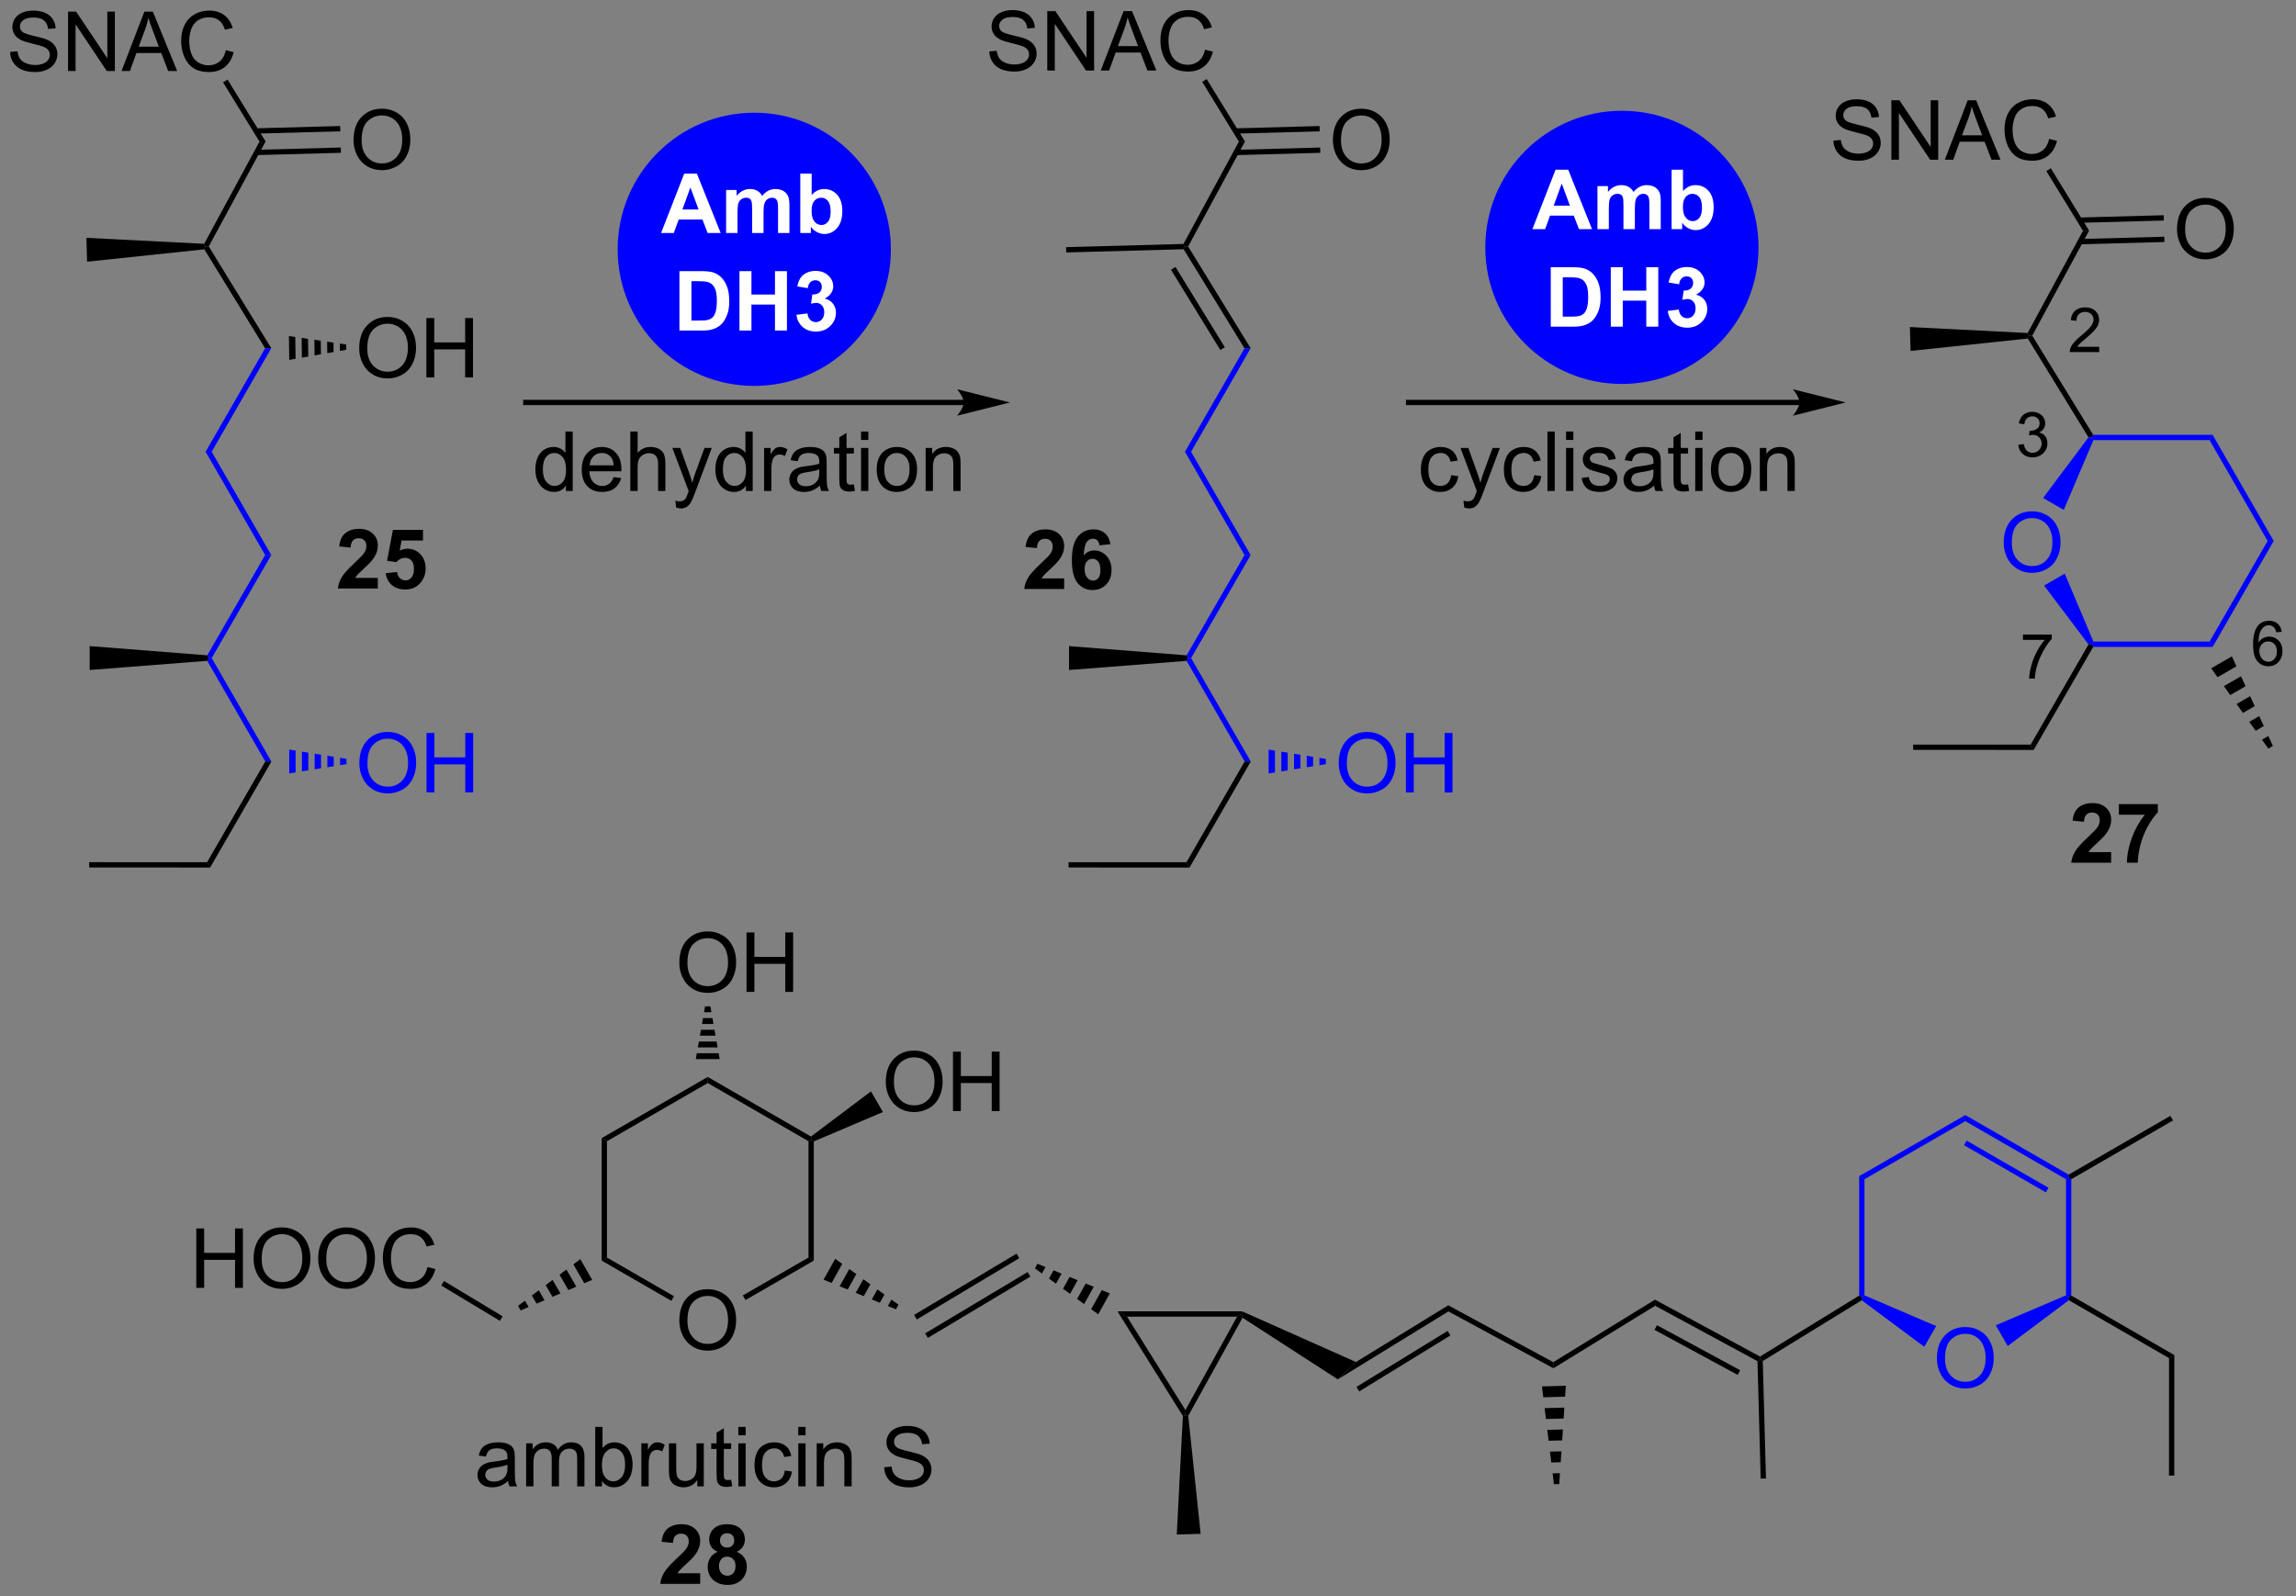 <?xml version="1.0" encoding="UTF-8"?>
<!DOCTYPE svg PUBLIC '-//W3C//DTD SVG 1.0//EN'
          'http://www.w3.org/TR/2001/REC-SVG-20010904/DTD/svg10.dtd'>
<svg stroke-dasharray="none" shape-rendering="auto" xmlns="http://www.w3.org/2000/svg" font-family="'Dialog'" text-rendering="auto" width="607" fill-opacity="1" color-interpolation="auto" color-rendering="auto" preserveAspectRatio="xMidYMid meet" font-size="12px" viewBox="0 0 607 422" fill="black" xmlns:xlink="http://www.w3.org/1999/xlink" stroke="black" image-rendering="auto" stroke-miterlimit="10" stroke-linecap="square" stroke-linejoin="miter" font-style="normal" stroke-width="1" height="422" stroke-dashoffset="0" font-weight="normal" stroke-opacity="1"
><rect x="0" y="0" width="607" height="422" fill="#808080" stroke="none"/><!--Generated by the Batik Graphics2D SVG Generator--><defs id="genericDefs"
  /><g
  ><defs id="defs1"
    ><clipPath clipPathUnits="userSpaceOnUse" id="clipPath1"
      ><path d="M1.572 1.614 L228.852 1.614 L228.852 159.755 L1.572 159.755 L1.572 1.614 Z"
      /></clipPath
      ><clipPath clipPathUnits="userSpaceOnUse" id="clipPath2"
      ><path d="M-0.071 7.094 L-0.071 160.839 L220.889 160.839 L220.889 7.094 Z"
      /></clipPath
    ></defs
    ><g fill="blue" transform="scale(2.667,2.667) translate(-1.572,-1.614) matrix(1.029,0,0,1.029,1.646,-5.683)" stroke="blue"
    ><path d="M156.25 43.854 C149.116 43.854 143.333 38.071 143.333 30.938 C143.333 23.804 149.116 18.021 156.25 18.021 C163.384 18.021 169.167 23.804 169.167 30.938 C169.167 38.071 163.384 43.854 156.25 43.854" stroke="none" clip-path="url(#clipPath2)"
    /></g
    ><g fill="blue" stroke-width="0.5" transform="matrix(2.743,0,0,2.743,0.196,-19.458)" stroke-linecap="round" stroke="blue" stroke-linejoin="round"
    ><path fill="none" d="M156.25 43.854 C149.116 43.854 143.333 38.071 143.333 30.938 C143.333 23.804 149.116 18.021 156.25 18.021 C163.384 18.021 169.167 23.804 169.167 30.938 C169.167 38.071 163.384 43.854 156.25 43.854" clip-path="url(#clipPath2)"
    /></g
    ><g fill="blue" transform="matrix(2.743,0,0,2.743,0.196,-19.458)" stroke="blue"
    ><path d="M72.625 44.042 C65.491 44.042 59.708 38.259 59.708 31.125 C59.708 23.991 65.491 18.208 72.625 18.208 C79.759 18.208 85.542 23.991 85.542 31.125 C85.542 38.259 79.759 44.042 72.625 44.042" stroke="none" clip-path="url(#clipPath2)"
    /></g
    ><g fill="blue" stroke-width="0.5" transform="matrix(2.743,0,0,2.743,0.196,-19.458)" stroke-linecap="round" stroke="blue" stroke-linejoin="round"
    ><path fill="none" d="M72.625 44.042 C65.491 44.042 59.708 38.259 59.708 31.125 C59.708 23.991 65.491 18.208 72.625 18.208 C79.759 18.208 85.542 23.991 85.542 31.125 C85.542 38.259 79.759 44.042 72.625 44.042" clip-path="url(#clipPath2)"
    /></g
    ><g transform="matrix(2.743,0,0,2.743,0.196,-19.458)"
    ><path d="M195.798 39.447 L195.503 39.455 L195.355 39.193 L200.689 29.343 L201.278 29.327 Z" stroke="none" clip-path="url(#clipPath2)"
    /></g
    ><g transform="matrix(2.743,0,0,2.743,0.196,-19.458)"
    ><path d="M201.67 49.006 L201.527 49.261 L201.22 49.249 L195.37 39.725 L195.503 39.455 L195.798 39.447 Z" stroke="none" clip-path="url(#clipPath2)"
    /></g
    ><g fill="blue" transform="matrix(2.743,0,0,2.743,0.196,-19.458)" stroke="blue"
    ><path d="M193.049 59.422 Q193.049 57.995 193.815 57.19 Q194.58 56.383 195.791 56.383 Q196.583 56.383 197.218 56.763 Q197.856 57.14 198.19 57.818 Q198.526 58.495 198.526 59.354 Q198.526 60.226 198.174 60.914 Q197.823 61.601 197.177 61.956 Q196.534 62.31 195.786 62.31 Q194.979 62.31 194.341 61.919 Q193.705 61.526 193.377 60.851 Q193.049 60.174 193.049 59.422 ZM193.83 59.432 Q193.83 60.468 194.385 61.065 Q194.942 61.659 195.784 61.659 Q196.638 61.659 197.19 61.057 Q197.744 60.456 197.744 59.351 Q197.744 58.651 197.507 58.13 Q197.27 57.609 196.815 57.323 Q196.362 57.034 195.794 57.034 Q194.989 57.034 194.409 57.588 Q193.83 58.14 193.83 59.432 Z" stroke="none" clip-path="url(#clipPath2)"
    /></g
    ><g fill="blue" transform="matrix(2.743,0,0,2.743,0.196,-19.458)" stroke="blue"
    ><path d="M201.22 49.249 L201.527 49.261 L201.694 49.517 L198.837 56.243 L196.842 55.094 Z" stroke="none" clip-path="url(#clipPath2)"
    /></g
    ><g fill="blue" transform="matrix(2.743,0,0,2.743,0.196,-19.458)" stroke="blue"
    ><path d="M196.937 63.536 L198.931 62.387 L201.695 68.94 L201.527 69.195 L201.223 69.212 Z" stroke="none" clip-path="url(#clipPath2)"
    /></g
    ><g fill="blue" transform="matrix(2.743,0,0,2.743,0.196,-19.458)" stroke="blue"
    ><path d="M201.675 69.45 L201.527 69.195 L201.695 68.94 L212.889 68.94 L213.183 69.45 Z" stroke="none" clip-path="url(#clipPath2)"
    /></g
    ><g fill="blue" transform="matrix(2.743,0,0,2.743,0.196,-19.458)" stroke="blue"
    ><path d="M213.183 69.45 L212.889 68.94 L218.483 59.236 L219.072 59.236 Z" stroke="none" clip-path="url(#clipPath2)"
    /></g
    ><g fill="blue" transform="matrix(2.743,0,0,2.743,0.196,-19.458)" stroke="blue"
    ><path d="M219.072 59.236 L218.483 59.236 L212.888 49.517 L213.184 49.006 Z" stroke="none" clip-path="url(#clipPath2)"
    /></g
    ><g fill="blue" transform="matrix(2.743,0,0,2.743,0.196,-19.458)" stroke="blue"
    ><path d="M213.184 49.006 L212.888 49.517 L201.694 49.517 L201.527 49.261 L201.67 49.006 Z" stroke="none" clip-path="url(#clipPath2)"
    /></g
    ><g transform="matrix(2.743,0,0,2.743,0.196,-19.458)"
    ><path d="M201.223 69.212 L201.527 69.195 L201.675 69.45 L195.937 79.38 L195.643 78.87 Z" stroke="none" clip-path="url(#clipPath2)"
    /></g
    ><g transform="matrix(2.743,0,0,2.743,0.196,-19.458)"
    ><path d="M215.039 70.362 L215.479 71.321 L213.658 72.373 L213.046 71.513 ZM215.918 72.281 L216.358 73.24 L214.882 74.093 L214.27 73.233 ZM216.797 74.2 L217.237 75.159 L216.106 75.813 L215.494 74.953 ZM217.676 76.119 L218.116 77.079 L217.329 77.533 L216.717 76.673 ZM218.555 78.038 L218.994 78.998 L218.553 79.253 L217.941 78.393 Z" stroke="none" clip-path="url(#clipPath2)"
    /></g
    ><g transform="matrix(2.743,0,0,2.743,0.196,-19.458)"
    ><path d="M195.643 78.87 L195.937 79.38 L184.321 79.377 L184.321 78.866 Z" stroke="none" clip-path="url(#clipPath2)"
    /></g
    ><g transform="matrix(2.743,0,0,2.743,0.196,-19.458)"
    ><path d="M195.355 39.193 L195.503 39.455 L195.37 39.725 L184.07 40.919 L184.007 38.618 Z" stroke="none" clip-path="url(#clipPath2)"
    /></g
    ><g transform="matrix(2.743,0,0,2.743,0.196,-19.458)"
    ><path d="M209.751 29.207 Q209.751 27.78 210.517 26.975 Q211.282 26.168 212.493 26.168 Q213.285 26.168 213.92 26.548 Q214.558 26.926 214.892 27.603 Q215.227 28.28 215.227 29.139 Q215.227 30.012 214.876 30.699 Q214.524 31.387 213.879 31.741 Q213.235 32.095 212.488 32.095 Q211.681 32.095 211.043 31.704 Q210.407 31.311 210.079 30.637 Q209.751 29.96 209.751 29.207 ZM210.532 29.218 Q210.532 30.254 211.087 30.85 Q211.644 31.444 212.485 31.444 Q213.339 31.444 213.892 30.843 Q214.446 30.241 214.446 29.137 Q214.446 28.436 214.209 27.916 Q213.972 27.395 213.517 27.108 Q213.063 26.819 212.496 26.819 Q211.691 26.819 211.11 27.374 Q210.532 27.926 210.532 29.218 Z" stroke="none" clip-path="url(#clipPath2)"
    /></g
    ><g transform="matrix(2.743,0,0,2.743,0.196,-19.458)"
    ><path d="M200.421 30.642 L208.537 30.42 L208.523 29.91 L200.407 30.132 ZM200.365 28.571 L208.48 28.35 L208.466 27.84 L200.351 28.061 Z" stroke="none" clip-path="url(#clipPath2)"
    /></g
    ><g transform="matrix(2.743,0,0,2.743,0.196,-19.458)"
    ><path d="M114.442 30.851 L114.147 30.859 L113.993 30.608 L119.333 20.747 L119.922 20.731 Z" stroke="none" clip-path="url(#clipPath2)"
    /></g
    ><g transform="matrix(2.743,0,0,2.743,0.196,-19.458)"
    ><path d="M120.468 40.661 L119.875 40.669 L114.007 31.118 L114.147 30.859 L114.442 30.851 ZM117.979 40.566 L113.226 32.829 L112.791 33.096 L117.544 40.833 Z" stroke="none" clip-path="url(#clipPath2)"
    /></g
    ><g fill="blue" transform="matrix(2.743,0,0,2.743,0.196,-19.458)" stroke="blue"
    ><path d="M119.875 40.669 L120.468 40.661 L114.725 50.639 L114.136 50.639 Z" stroke="none" clip-path="url(#clipPath2)"
    /></g
    ><g fill="blue" transform="matrix(2.743,0,0,2.743,0.196,-19.458)" stroke="blue"
    ><path d="M114.136 50.639 L114.725 50.639 L120.466 60.599 L119.877 60.599 Z" stroke="none" clip-path="url(#clipPath2)"
    /></g
    ><g fill="blue" transform="matrix(2.743,0,0,2.743,0.196,-19.458)" stroke="blue"
    ><path d="M119.877 60.599 L120.466 60.599 L114.728 70.529 L114.434 70.529 L114.293 70.263 Z" stroke="none" clip-path="url(#clipPath2)"
    /></g
    ><g transform="matrix(2.743,0,0,2.743,0.196,-19.458)"
    ><path d="M114.293 70.263 L114.434 70.529 L114.293 70.795 L102.965 71.676 L102.966 69.374 Z" stroke="none" clip-path="url(#clipPath2)"
    /></g
    ><g transform="matrix(2.743,0,0,2.743,0.196,-19.458)"
    ><path d="M113.993 30.608 L114.147 30.859 L114.007 31.118 L102.69 31.427 L102.676 30.917 Z" stroke="none" clip-path="url(#clipPath2)"
    /></g
    ><g transform="matrix(2.743,0,0,2.743,0.196,-19.458)"
    ><path d="M128.395 20.611 Q128.395 19.184 129.161 18.379 Q129.926 17.572 131.137 17.572 Q131.929 17.572 132.564 17.952 Q133.202 18.329 133.536 19.007 Q133.872 19.684 133.872 20.543 Q133.872 21.415 133.52 22.103 Q133.168 22.79 132.523 23.145 Q131.879 23.499 131.132 23.499 Q130.325 23.499 129.687 23.108 Q129.051 22.715 128.723 22.04 Q128.395 21.363 128.395 20.611 ZM129.176 20.621 Q129.176 21.658 129.731 22.254 Q130.288 22.848 131.129 22.848 Q131.984 22.848 132.536 22.246 Q133.09 21.645 133.09 20.54 Q133.09 19.84 132.853 19.319 Q132.616 18.798 132.161 18.512 Q131.708 18.223 131.14 18.223 Q130.335 18.223 129.754 18.777 Q129.176 19.329 129.176 20.621 Z" stroke="none" clip-path="url(#clipPath2)"
    /></g
    ><g transform="matrix(2.743,0,0,2.743,0.196,-19.458)"
    ><path d="M119.065 22.046 L127.181 21.824 L127.167 21.314 L119.051 21.535 ZM119.01 19.975 L127.124 19.753 L127.11 19.243 L118.996 19.465 Z" stroke="none" clip-path="url(#clipPath2)"
    /></g
    ><g fill="blue" transform="matrix(2.743,0,0,2.743,0.196,-19.458)" stroke="blue"
    ><path d="M114.293 70.795 L114.434 70.529 L114.728 70.529 L120.479 80.498 L119.89 80.498 Z" stroke="none" clip-path="url(#clipPath2)"
    /></g
    ><g transform="matrix(2.743,0,0,2.743,0.196,-19.458)"
    ><path d="M119.89 80.498 L120.479 80.498 L114.574 90.718 L114.28 90.207 Z" stroke="none" clip-path="url(#clipPath2)"
    /></g
    ><g fill="blue" transform="matrix(2.743,0,0,2.743,0.196,-19.458)" stroke="blue"
    ><path d="M128.957 80.687 Q128.957 79.26 129.722 78.456 Q130.488 77.648 131.699 77.648 Q132.49 77.648 133.126 78.028 Q133.764 78.406 134.097 79.083 Q134.433 79.76 134.433 80.62 Q134.433 81.492 134.082 82.18 Q133.73 82.867 133.084 83.221 Q132.441 83.575 131.694 83.575 Q130.886 83.575 130.248 83.185 Q129.613 82.791 129.285 82.117 Q128.957 81.44 128.957 80.687 ZM129.738 80.698 Q129.738 81.734 130.292 82.331 Q130.85 82.924 131.691 82.924 Q132.545 82.924 133.097 82.323 Q133.652 81.721 133.652 80.617 Q133.652 79.916 133.415 79.396 Q133.178 78.875 132.722 78.588 Q132.269 78.299 131.701 78.299 Q130.897 78.299 130.316 78.854 Q129.738 79.406 129.738 80.698 ZM135.432 83.476 L135.432 77.75 L136.19 77.75 L136.19 80.101 L139.166 80.101 L139.166 77.75 L139.924 77.75 L139.924 83.476 L139.166 83.476 L139.166 80.776 L136.19 80.776 L136.19 83.476 L135.432 83.476 Z" stroke="none" clip-path="url(#clipPath2)"
    /></g
    ><g fill="blue" transform="matrix(2.743,0,0,2.743,0.196,-19.458)" stroke="blue"
    ><path d="M122.198 79.347 L122.811 79.447 L122.81 81.55 L122.197 81.649 ZM123.423 79.547 L124.036 79.647 L124.036 81.351 L123.423 81.451 ZM124.649 79.746 L125.262 79.846 L125.261 81.153 L124.648 81.252 ZM125.875 79.946 L126.487 80.046 L126.487 80.954 L125.874 81.053 ZM127.1 80.145 L127.713 80.245 L127.713 80.755 L127.1 80.855 Z" stroke="none" clip-path="url(#clipPath2)"
    /></g
    ><g transform="matrix(2.743,0,0,2.743,0.196,-19.458)"
    ><path d="M114.28 90.207 L114.574 90.718 L102.918 90.714 L102.919 90.204 Z" stroke="none" clip-path="url(#clipPath2)"
    /></g
    ><g transform="matrix(2.743,0,0,2.743,0.196,-19.458)"
    ><path d="M20.049 30.849 L19.754 30.857 L19.606 30.595 L24.94 20.745 L25.529 20.729 Z" stroke="none" clip-path="url(#clipPath2)"
    /></g
    ><g transform="matrix(2.743,0,0,2.743,0.196,-19.458)"
    ><path d="M26.075 40.659 L25.482 40.667 L19.621 31.127 L19.754 30.857 L20.049 30.849 Z" stroke="none" clip-path="url(#clipPath2)"
    /></g
    ><g fill="blue" transform="matrix(2.743,0,0,2.743,0.196,-19.458)" stroke="blue"
    ><path d="M25.482 40.667 L26.075 40.659 L20.332 50.637 L19.743 50.637 Z" stroke="none" clip-path="url(#clipPath2)"
    /></g
    ><g fill="blue" transform="matrix(2.743,0,0,2.743,0.196,-19.458)" stroke="blue"
    ><path d="M19.743 50.637 L20.332 50.637 L26.073 60.597 L25.484 60.596 Z" stroke="none" clip-path="url(#clipPath2)"
    /></g
    ><g fill="blue" transform="matrix(2.743,0,0,2.743,0.196,-19.458)" stroke="blue"
    ><path d="M25.484 60.596 L26.073 60.597 L20.335 70.527 L20.041 70.527 L19.9 70.261 Z" stroke="none" clip-path="url(#clipPath2)"
    /></g
    ><g transform="matrix(2.743,0,0,2.743,0.196,-19.458)"
    ><path d="M19.9 70.261 L20.041 70.527 L19.9 70.793 L8.572 71.674 L8.572 69.372 Z" stroke="none" clip-path="url(#clipPath2)"
    /></g
    ><g transform="matrix(2.743,0,0,2.743,0.196,-19.458)"
    ><path d="M19.606 30.595 L19.754 30.857 L19.621 31.127 L8.321 32.32 L8.258 30.019 Z" stroke="none" clip-path="url(#clipPath2)"
    /></g
    ><g transform="matrix(2.743,0,0,2.743,0.196,-19.458)"
    ><path d="M34.002 20.609 Q34.002 19.182 34.767 18.377 Q35.533 17.57 36.744 17.57 Q37.536 17.57 38.171 17.95 Q38.809 18.327 39.142 19.005 Q39.478 19.682 39.478 20.541 Q39.478 21.413 39.127 22.101 Q38.775 22.788 38.13 23.142 Q37.486 23.497 36.739 23.497 Q35.932 23.497 35.294 23.106 Q34.658 22.713 34.33 22.038 Q34.002 21.361 34.002 20.609 ZM34.783 20.619 Q34.783 21.655 35.338 22.252 Q35.895 22.846 36.736 22.846 Q37.59 22.846 38.142 22.244 Q38.697 21.642 38.697 20.538 Q38.697 19.838 38.46 19.317 Q38.223 18.796 37.767 18.51 Q37.314 18.221 36.747 18.221 Q35.942 18.221 35.361 18.775 Q34.783 19.327 34.783 20.619 Z" stroke="none" clip-path="url(#clipPath2)"
    /></g
    ><g transform="matrix(2.743,0,0,2.743,0.196,-19.458)"
    ><path d="M24.672 22.044 L32.788 21.822 L32.774 21.312 L24.658 21.533 ZM24.615 19.973 L32.731 19.751 L32.717 19.241 L24.601 19.463 Z" stroke="none" clip-path="url(#clipPath2)"
    /></g
    ><g fill="blue" transform="matrix(2.743,0,0,2.743,0.196,-19.458)" stroke="blue"
    ><path d="M19.9 70.793 L20.041 70.527 L20.335 70.527 L26.086 80.496 L25.497 80.495 Z" stroke="none" clip-path="url(#clipPath2)"
    /></g
    ><g transform="matrix(2.743,0,0,2.743,0.196,-19.458)"
    ><path d="M25.497 80.495 L26.086 80.496 L20.181 90.716 L19.887 90.205 Z" stroke="none" clip-path="url(#clipPath2)"
    /></g
    ><g fill="blue" transform="matrix(2.743,0,0,2.743,0.196,-19.458)" stroke="blue"
    ><path d="M34.563 80.685 Q34.563 79.258 35.329 78.454 Q36.095 77.646 37.306 77.646 Q38.097 77.646 38.733 78.026 Q39.371 78.404 39.704 79.081 Q40.04 79.758 40.04 80.618 Q40.04 81.49 39.688 82.177 Q39.337 82.865 38.691 83.219 Q38.048 83.573 37.3 83.573 Q36.493 83.573 35.855 83.183 Q35.22 82.789 34.892 82.115 Q34.563 81.438 34.563 80.685 ZM35.345 80.696 Q35.345 81.732 35.899 82.329 Q36.457 82.922 37.298 82.922 Q38.152 82.922 38.704 82.321 Q39.259 81.719 39.259 80.615 Q39.259 79.914 39.022 79.394 Q38.785 78.873 38.329 78.586 Q37.876 78.297 37.308 78.297 Q36.504 78.297 35.923 78.852 Q35.345 79.404 35.345 80.696 ZM41.039 83.474 L41.039 77.748 L41.797 77.748 L41.797 80.099 L44.773 80.099 L44.773 77.748 L45.531 77.748 L45.531 83.474 L44.773 83.474 L44.773 80.774 L41.797 80.774 L41.797 83.474 L41.039 83.474 Z" stroke="none" clip-path="url(#clipPath2)"
    /></g
    ><g fill="blue" transform="matrix(2.743,0,0,2.743,0.196,-19.458)" stroke="blue"
    ><path d="M27.805 79.345 L28.418 79.445 L28.417 81.548 L27.804 81.647 ZM29.03 79.545 L29.643 79.644 L29.643 81.349 L29.03 81.448 ZM30.256 79.744 L30.869 79.844 L30.868 81.15 L30.256 81.25 ZM31.482 79.944 L32.094 80.043 L32.094 80.952 L31.481 81.051 ZM32.707 80.143 L33.32 80.243 L33.32 80.753 L32.707 80.852 Z" stroke="none" clip-path="url(#clipPath2)"
    /></g
    ><g transform="matrix(2.743,0,0,2.743,0.196,-19.458)"
    ><path d="M19.887 90.205 L20.181 90.716 L8.525 90.712 L8.526 90.201 Z" stroke="none" clip-path="url(#clipPath2)"
    /></g
    ><g transform="matrix(2.743,0,0,2.743,0.196,-19.458)"
    ><path d="M34.549 40.684 Q34.549 39.257 35.315 38.453 Q36.08 37.645 37.291 37.645 Q38.083 37.645 38.718 38.025 Q39.356 38.403 39.69 39.08 Q40.026 39.757 40.026 40.617 Q40.026 41.489 39.674 42.176 Q39.322 42.864 38.676 43.218 Q38.033 43.572 37.286 43.572 Q36.479 43.572 35.841 43.182 Q35.205 42.788 34.877 42.114 Q34.549 41.437 34.549 40.684 ZM35.33 40.695 Q35.33 41.731 35.885 42.328 Q36.442 42.921 37.283 42.921 Q38.138 42.921 38.69 42.32 Q39.244 41.718 39.244 40.614 Q39.244 39.913 39.007 39.393 Q38.77 38.872 38.315 38.585 Q37.861 38.296 37.294 38.296 Q36.489 38.296 35.908 38.851 Q35.33 39.403 35.33 40.695 ZM41.024 43.473 L41.024 37.747 L41.782 37.747 L41.782 40.098 L44.759 40.098 L44.759 37.747 L45.516 37.747 L45.516 43.473 L44.759 43.473 L44.759 40.773 L41.782 40.773 L41.782 43.473 L41.024 43.473 Z" stroke="none" clip-path="url(#clipPath2)"
    /></g
    ><g transform="matrix(2.743,0,0,2.743,0.196,-19.458)"
    ><path d="M27.774 39.483 L28.388 39.574 L28.418 41.677 L27.807 41.785 ZM29.002 39.665 L29.616 39.756 L29.64 41.46 L29.029 41.568 ZM30.23 39.846 L30.843 39.937 L30.862 41.243 L30.251 41.352 ZM31.457 40.028 L32.071 40.119 L32.084 41.027 L31.473 41.135 ZM32.685 40.209 L33.298 40.3 L33.306 40.81 L32.695 40.919 Z" stroke="none" clip-path="url(#clipPath2)"
    /></g
    ><g transform="matrix(2.743,0,0,2.743,0.196,-19.458)"
    ><path d="M54.472 54.419 L54.472 53.896 Q54.079 54.513 53.313 54.513 Q52.816 54.513 52.399 54.239 Q51.985 53.966 51.756 53.476 Q51.527 52.984 51.527 52.349 Q51.527 51.726 51.733 51.221 Q51.941 50.716 52.355 50.448 Q52.769 50.177 53.282 50.177 Q53.657 50.177 53.949 50.336 Q54.243 50.492 54.425 50.747 L54.425 48.692 L55.126 48.692 L55.126 54.419 L54.472 54.419 ZM52.251 52.349 Q52.251 53.146 52.587 53.541 Q52.923 53.935 53.379 53.935 Q53.84 53.935 54.163 53.557 Q54.485 53.179 54.485 52.406 Q54.485 51.554 54.157 51.156 Q53.829 50.758 53.347 50.758 Q52.879 50.758 52.563 51.14 Q52.251 51.523 52.251 52.349 ZM59.07 53.083 L59.797 53.172 Q59.625 53.81 59.159 54.161 Q58.695 54.513 57.974 54.513 Q57.062 54.513 56.528 53.953 Q55.997 53.39 55.997 52.38 Q55.997 51.333 56.536 50.755 Q57.075 50.177 57.935 50.177 Q58.765 50.177 59.291 50.745 Q59.82 51.31 59.82 52.336 Q59.82 52.398 59.817 52.523 L56.724 52.523 Q56.763 53.208 57.109 53.573 Q57.458 53.935 57.976 53.935 Q58.364 53.935 58.638 53.731 Q58.911 53.528 59.07 53.083 ZM56.763 51.945 L59.078 51.945 Q59.031 51.422 58.812 51.161 Q58.476 50.755 57.942 50.755 Q57.458 50.755 57.127 51.081 Q56.797 51.403 56.763 51.945 ZM60.681 54.419 L60.681 48.692 L61.384 48.692 L61.384 50.747 Q61.876 50.177 62.626 50.177 Q63.087 50.177 63.425 50.359 Q63.767 50.539 63.913 50.859 Q64.058 51.179 64.058 51.789 L64.058 54.419 L63.355 54.419 L63.355 51.789 Q63.355 51.263 63.126 51.023 Q62.899 50.781 62.48 50.781 Q62.168 50.781 61.892 50.945 Q61.618 51.106 61.501 51.385 Q61.384 51.661 61.384 52.148 L61.384 54.419 L60.681 54.419 ZM65.099 56.018 L65.02 55.356 Q65.25 55.419 65.422 55.419 Q65.656 55.419 65.797 55.341 Q65.937 55.263 66.028 55.122 Q66.093 55.018 66.242 54.599 Q66.263 54.541 66.304 54.427 L64.731 50.271 L65.489 50.271 L66.351 52.672 Q66.52 53.13 66.653 53.633 Q66.773 53.148 66.942 52.687 L67.828 50.271 L68.531 50.271 L66.953 54.489 Q66.7 55.174 66.56 55.432 Q66.372 55.778 66.13 55.94 Q65.888 56.104 65.552 56.104 Q65.349 56.104 65.099 56.018 ZM71.82 54.419 L71.82 53.896 Q71.427 54.513 70.661 54.513 Q70.164 54.513 69.747 54.239 Q69.333 53.966 69.104 53.476 Q68.875 52.984 68.875 52.349 Q68.875 51.726 69.08 51.221 Q69.289 50.716 69.703 50.448 Q70.117 50.177 70.63 50.177 Q71.005 50.177 71.297 50.336 Q71.591 50.492 71.773 50.747 L71.773 48.692 L72.474 48.692 L72.474 54.419 L71.82 54.419 ZM69.599 52.349 Q69.599 53.146 69.935 53.541 Q70.27 53.935 70.726 53.935 Q71.187 53.935 71.51 53.557 Q71.833 53.179 71.833 52.406 Q71.833 51.554 71.505 51.156 Q71.177 50.758 70.695 50.758 Q70.226 50.758 69.911 51.14 Q69.599 51.523 69.599 52.349 ZM73.571 54.419 L73.571 50.271 L74.204 50.271 L74.204 50.898 Q74.446 50.458 74.649 50.317 Q74.855 50.177 75.103 50.177 Q75.457 50.177 75.824 50.403 L75.582 51.054 Q75.324 50.903 75.066 50.903 Q74.837 50.903 74.652 51.041 Q74.47 51.179 74.392 51.427 Q74.274 51.802 74.274 52.247 L74.274 54.419 L73.571 54.419 ZM78.949 53.906 Q78.558 54.239 78.196 54.377 Q77.837 54.513 77.423 54.513 Q76.738 54.513 76.371 54.179 Q76.004 53.843 76.004 53.325 Q76.004 53.021 76.142 52.768 Q76.282 52.515 76.506 52.364 Q76.73 52.211 77.011 52.133 Q77.22 52.078 77.636 52.028 Q78.488 51.927 78.892 51.786 Q78.894 51.64 78.894 51.601 Q78.894 51.172 78.696 50.997 Q78.425 50.758 77.894 50.758 Q77.399 50.758 77.162 50.932 Q76.925 51.106 76.814 51.547 L76.126 51.453 Q76.22 51.013 76.433 50.742 Q76.649 50.468 77.056 50.323 Q77.462 50.177 77.996 50.177 Q78.527 50.177 78.858 50.302 Q79.191 50.427 79.347 50.617 Q79.504 50.804 79.566 51.093 Q79.603 51.273 79.603 51.742 L79.603 52.679 Q79.603 53.661 79.647 53.922 Q79.691 54.179 79.824 54.419 L79.09 54.419 Q78.98 54.2 78.949 53.906 ZM78.892 52.336 Q78.509 52.492 77.743 52.601 Q77.308 52.664 77.129 52.742 Q76.949 52.82 76.85 52.971 Q76.754 53.122 76.754 53.304 Q76.754 53.586 76.967 53.773 Q77.181 53.961 77.59 53.961 Q77.996 53.961 78.311 53.784 Q78.629 53.606 78.777 53.297 Q78.892 53.06 78.892 52.593 L78.892 52.336 ZM82.226 53.789 L82.328 54.411 Q82.031 54.474 81.797 54.474 Q81.414 54.474 81.203 54.354 Q80.992 54.231 80.906 54.034 Q80.82 53.836 80.82 53.203 L80.82 50.817 L80.304 50.817 L80.304 50.271 L80.82 50.271 L80.82 49.242 L81.52 48.82 L81.52 50.271 L82.226 50.271 L82.226 50.817 L81.52 50.817 L81.52 53.242 Q81.52 53.544 81.557 53.63 Q81.593 53.716 81.677 53.768 Q81.763 53.817 81.919 53.817 Q82.036 53.817 82.226 53.789 ZM82.918 49.5 L82.918 48.692 L83.621 48.692 L83.621 49.5 L82.918 49.5 ZM82.918 54.419 L82.918 50.271 L83.621 50.271 L83.621 54.419 L82.918 54.419 ZM84.429 52.343 Q84.429 51.192 85.07 50.638 Q85.606 50.177 86.375 50.177 Q87.231 50.177 87.773 50.737 Q88.317 51.297 88.317 52.286 Q88.317 53.086 88.075 53.547 Q87.836 54.005 87.377 54.26 Q86.919 54.513 86.375 54.513 Q85.505 54.513 84.966 53.956 Q84.429 53.396 84.429 52.343 ZM85.153 52.343 Q85.153 53.14 85.5 53.539 Q85.849 53.935 86.375 53.935 Q86.898 53.935 87.245 53.536 Q87.593 53.138 87.593 52.32 Q87.593 51.552 87.245 51.156 Q86.895 50.758 86.375 50.758 Q85.849 50.758 85.5 51.153 Q85.153 51.547 85.153 52.343 ZM89.142 54.419 L89.142 50.271 L89.774 50.271 L89.774 50.859 Q90.23 50.177 91.095 50.177 Q91.47 50.177 91.782 50.312 Q92.097 50.445 92.254 50.664 Q92.41 50.883 92.472 51.185 Q92.511 51.38 92.511 51.867 L92.511 54.419 L91.808 54.419 L91.808 51.896 Q91.808 51.466 91.725 51.252 Q91.644 51.039 91.436 50.914 Q91.228 50.786 90.946 50.786 Q90.496 50.786 90.17 51.073 Q89.845 51.356 89.845 52.153 L89.845 54.419 L89.142 54.419 Z" stroke="none" clip-path="url(#clipPath2)"
    /></g
    ><g transform="matrix(2.743,0,0,2.743,0.196,-19.458)"
    ><path d="M92.808 45.634 L50.606 45.634 L50.351 45.634 L50.351 46.144 L50.606 46.144 L92.808 46.144 L93.063 46.144 L93.063 45.634 L92.808 45.634 ZM97.272 45.889 L92.17 44.614 C92.17 44.614 92.808 45.331 92.808 45.889 C92.808 46.447 92.17 47.165 92.17 47.165 Z" stroke="none" clip-path="url(#clipPath2)"
    /></g
    ><g transform="matrix(2.743,0,0,2.743,0.196,-19.458)"
    ><path d="M173.357 45.634 L135.694 45.634 L135.439 45.634 L135.439 46.144 L135.694 46.144 L173.357 46.144 L173.613 46.144 L173.613 45.634 L173.357 45.634 ZM177.822 45.889 L172.72 44.614 C172.72 44.614 173.357 45.331 173.357 45.889 C173.357 46.447 172.72 47.165 172.72 47.165 Z" stroke="none" clip-path="url(#clipPath2)"
    /></g
    ><g transform="matrix(2.743,0,0,2.743,0.196,-19.458)"
    ><path d="M0.901 12.099 L1.617 12.037 Q1.666 12.466 1.851 12.742 Q2.039 13.018 2.429 13.188 Q2.82 13.357 3.307 13.357 Q3.742 13.357 4.073 13.229 Q4.406 13.099 4.567 12.875 Q4.729 12.651 4.729 12.386 Q4.729 12.115 4.573 11.914 Q4.416 11.714 4.057 11.576 Q3.828 11.487 3.039 11.297 Q2.25 11.107 1.932 10.94 Q1.523 10.724 1.32 10.406 Q1.119 10.089 1.119 9.693 Q1.119 9.261 1.364 8.883 Q1.612 8.505 2.083 8.31 Q2.557 8.115 3.135 8.115 Q3.773 8.115 4.258 8.32 Q4.745 8.526 5.005 8.925 Q5.268 9.323 5.289 9.826 L4.562 9.88 Q4.502 9.339 4.164 9.063 Q3.828 8.784 3.166 8.784 Q2.479 8.784 2.164 9.037 Q1.851 9.287 1.851 9.643 Q1.851 9.951 2.073 10.151 Q2.291 10.349 3.216 10.56 Q4.14 10.768 4.484 10.925 Q4.984 11.154 5.221 11.508 Q5.461 11.862 5.461 12.323 Q5.461 12.779 5.198 13.185 Q4.937 13.589 4.445 13.815 Q3.955 14.039 3.344 14.039 Q2.565 14.039 2.039 13.813 Q1.515 13.584 1.216 13.13 Q0.916 12.675 0.901 12.099 ZM6.487 13.94 L6.487 8.214 L7.265 8.214 L10.273 12.709 L10.273 8.214 L11 8.214 L11 13.94 L10.221 13.94 L7.213 9.44 L7.213 13.94 L6.487 13.94 ZM11.642 13.94 L13.842 8.214 L14.66 8.214 L17.004 13.94 L16.139 13.94 L15.472 12.206 L13.077 12.206 L12.449 13.94 L11.642 13.94 ZM13.295 11.589 L15.238 11.589 L14.639 10.003 Q14.366 9.279 14.233 8.815 Q14.123 9.365 13.925 9.909 L13.295 11.589 ZM21.694 11.932 L22.452 12.123 Q22.215 13.057 21.595 13.55 Q20.975 14.039 20.082 14.039 Q19.155 14.039 18.574 13.662 Q17.996 13.284 17.691 12.57 Q17.389 11.854 17.389 11.034 Q17.389 10.138 17.73 9.474 Q18.074 8.807 18.704 8.461 Q19.334 8.115 20.092 8.115 Q20.952 8.115 21.538 8.552 Q22.123 8.99 22.355 9.784 L21.608 9.959 Q21.41 9.334 21.03 9.05 Q20.652 8.763 20.077 8.763 Q19.418 8.763 18.972 9.081 Q18.53 9.396 18.35 9.93 Q18.17 10.464 18.17 11.029 Q18.17 11.761 18.384 12.305 Q18.597 12.849 19.045 13.12 Q19.496 13.388 20.019 13.388 Q20.655 13.388 21.095 13.021 Q21.538 12.654 21.694 11.932 Z" stroke="none" clip-path="url(#clipPath2)"
    /></g
    ><g transform="matrix(2.743,0,0,2.743,0.196,-19.458)"
    ><path d="M25.529 20.729 L24.94 20.745 L21.426 15.031 L21.86 14.763 Z" stroke="none" clip-path="url(#clipPath2)"
    /></g
    ><g transform="matrix(2.743,0,0,2.743,0.196,-19.458)"
    ><path d="M95.279 12.05 L95.995 11.988 Q96.045 12.418 96.23 12.694 Q96.417 12.97 96.808 13.139 Q97.198 13.308 97.686 13.308 Q98.12 13.308 98.451 13.181 Q98.784 13.05 98.946 12.826 Q99.107 12.602 99.107 12.337 Q99.107 12.066 98.951 11.866 Q98.795 11.665 98.436 11.527 Q98.206 11.438 97.417 11.248 Q96.628 11.058 96.311 10.892 Q95.902 10.675 95.698 10.358 Q95.498 10.04 95.498 9.644 Q95.498 9.212 95.743 8.834 Q95.99 8.457 96.462 8.261 Q96.936 8.066 97.514 8.066 Q98.152 8.066 98.636 8.272 Q99.123 8.477 99.383 8.876 Q99.647 9.274 99.667 9.777 L98.941 9.832 Q98.881 9.29 98.542 9.014 Q98.206 8.735 97.545 8.735 Q96.857 8.735 96.542 8.988 Q96.23 9.238 96.23 9.595 Q96.23 9.902 96.451 10.102 Q96.67 10.3 97.594 10.511 Q98.519 10.72 98.863 10.876 Q99.363 11.105 99.6 11.459 Q99.839 11.813 99.839 12.274 Q99.839 12.73 99.576 13.136 Q99.316 13.54 98.823 13.767 Q98.334 13.991 97.722 13.991 Q96.943 13.991 96.417 13.764 Q95.894 13.535 95.594 13.082 Q95.295 12.626 95.279 12.05 ZM100.865 13.892 L100.865 8.165 L101.644 8.165 L104.652 12.66 L104.652 8.165 L105.378 8.165 L105.378 13.892 L104.6 13.892 L101.592 9.392 L101.592 13.892 L100.865 13.892 ZM106.02 13.892 L108.221 8.165 L109.038 8.165 L111.382 13.892 L110.518 13.892 L109.851 12.157 L107.455 12.157 L106.828 13.892 L106.02 13.892 ZM107.674 11.54 L109.617 11.54 L109.018 9.954 Q108.744 9.23 108.611 8.767 Q108.502 9.316 108.304 9.86 L107.674 11.54 ZM116.072 11.884 L116.83 12.074 Q116.593 13.009 115.973 13.501 Q115.353 13.991 114.46 13.991 Q113.533 13.991 112.953 13.613 Q112.374 13.235 112.07 12.522 Q111.768 11.806 111.768 10.985 Q111.768 10.089 112.109 9.425 Q112.453 8.759 113.083 8.412 Q113.713 8.066 114.471 8.066 Q115.33 8.066 115.916 8.504 Q116.502 8.941 116.734 9.735 L115.986 9.91 Q115.788 9.285 115.408 9.001 Q115.031 8.714 114.455 8.714 Q113.796 8.714 113.351 9.032 Q112.908 9.347 112.728 9.881 Q112.549 10.415 112.549 10.98 Q112.549 11.712 112.762 12.256 Q112.976 12.8 113.424 13.071 Q113.874 13.339 114.398 13.339 Q115.033 13.339 115.473 12.972 Q115.916 12.605 116.072 11.884 Z" stroke="none" clip-path="url(#clipPath2)"
    /></g
    ><g transform="matrix(2.743,0,0,2.743,0.196,-19.458)"
    ><path d="M119.922 20.731 L119.333 20.747 L115.799 14.983 L116.233 14.717 Z" stroke="none" clip-path="url(#clipPath2)"
    /></g
    ><g transform="matrix(2.743,0,0,2.743,0.196,-19.458)"
    ><path d="M176.635 20.647 L177.351 20.584 Q177.401 21.014 177.586 21.29 Q177.773 21.566 178.164 21.735 Q178.554 21.905 179.041 21.905 Q179.476 21.905 179.807 21.777 Q180.14 21.647 180.302 21.423 Q180.463 21.199 180.463 20.933 Q180.463 20.663 180.307 20.462 Q180.151 20.261 179.791 20.123 Q179.562 20.035 178.773 19.845 Q177.984 19.655 177.666 19.488 Q177.258 19.272 177.054 18.954 Q176.854 18.636 176.854 18.241 Q176.854 17.808 177.099 17.431 Q177.346 17.053 177.817 16.858 Q178.291 16.663 178.87 16.663 Q179.508 16.663 179.992 16.868 Q180.479 17.074 180.739 17.472 Q181.002 17.871 181.023 18.373 L180.297 18.428 Q180.237 17.886 179.898 17.61 Q179.562 17.332 178.901 17.332 Q178.213 17.332 177.898 17.584 Q177.586 17.834 177.586 18.191 Q177.586 18.498 177.807 18.699 Q178.026 18.897 178.95 19.108 Q179.875 19.316 180.219 19.472 Q180.719 19.701 180.956 20.056 Q181.195 20.41 181.195 20.871 Q181.195 21.326 180.932 21.733 Q180.672 22.136 180.179 22.363 Q179.69 22.587 179.078 22.587 Q178.299 22.587 177.773 22.36 Q177.25 22.131 176.95 21.678 Q176.651 21.222 176.635 20.647 ZM182.221 22.488 L182.221 16.761 L183 16.761 L186.008 21.256 L186.008 16.761 L186.734 16.761 L186.734 22.488 L185.956 22.488 L182.948 17.988 L182.948 22.488 L182.221 22.488 ZM187.376 22.488 L189.577 16.761 L190.394 16.761 L192.738 22.488 L191.874 22.488 L191.207 20.754 L188.811 20.754 L188.183 22.488 L187.376 22.488 ZM189.03 20.136 L190.972 20.136 L190.374 18.55 Q190.1 17.826 189.967 17.363 Q189.858 17.913 189.66 18.457 L189.03 20.136 ZM197.428 20.48 L198.186 20.67 Q197.949 21.605 197.329 22.097 Q196.709 22.587 195.816 22.587 Q194.889 22.587 194.308 22.209 Q193.73 21.832 193.425 21.118 Q193.124 20.402 193.124 19.582 Q193.124 18.686 193.465 18.022 Q193.808 17.355 194.439 17.009 Q195.069 16.663 195.827 16.663 Q196.686 16.663 197.272 17.1 Q197.858 17.538 198.09 18.332 L197.342 18.506 Q197.144 17.881 196.764 17.597 Q196.387 17.311 195.811 17.311 Q195.152 17.311 194.707 17.629 Q194.264 17.944 194.084 18.478 Q193.905 19.011 193.905 19.576 Q193.905 20.308 194.118 20.853 Q194.332 21.397 194.78 21.668 Q195.23 21.936 195.754 21.936 Q196.389 21.936 196.829 21.569 Q197.272 21.201 197.428 20.48 Z" stroke="none" clip-path="url(#clipPath2)"
    /></g
    ><g transform="matrix(2.743,0,0,2.743,0.196,-19.458)"
    ><path d="M201.278 29.327 L200.689 29.343 L197.154 23.58 L197.589 23.313 Z" stroke="none" clip-path="url(#clipPath2)"
    /></g
    ><g fill="white" transform="matrix(2.743,0,0,2.743,0.196,-19.458)" stroke="white"
    ><path d="M69.39 29.556 L68.132 29.556 L67.632 28.253 L65.343 28.253 L64.869 29.556 L63.643 29.556 L65.875 23.829 L67.096 23.829 L69.39 29.556 ZM67.26 27.29 L66.471 25.165 L65.698 27.29 L67.26 27.29 ZM69.912 25.407 L70.925 25.407 L70.925 25.972 Q71.467 25.313 72.217 25.313 Q72.615 25.313 72.907 25.477 Q73.201 25.642 73.389 25.972 Q73.662 25.642 73.977 25.477 Q74.295 25.313 74.654 25.313 Q75.113 25.313 75.428 25.498 Q75.746 25.683 75.902 26.043 Q76.014 26.308 76.014 26.902 L76.014 29.556 L74.918 29.556 L74.918 27.183 Q74.918 26.566 74.803 26.386 Q74.652 26.152 74.334 26.152 Q74.105 26.152 73.902 26.293 Q73.699 26.433 73.608 26.707 Q73.519 26.977 73.519 27.563 L73.519 29.556 L72.42 29.556 L72.42 27.282 Q72.42 26.675 72.36 26.501 Q72.303 26.324 72.181 26.238 Q72.058 26.152 71.847 26.152 Q71.592 26.152 71.389 26.29 Q71.186 26.425 71.097 26.683 Q71.011 26.941 71.011 27.54 L71.011 29.556 L69.912 29.556 L69.912 25.407 ZM77.062 29.556 L77.062 23.829 L78.158 23.829 L78.158 25.892 Q78.666 25.313 79.362 25.313 Q80.119 25.313 80.614 25.863 Q81.112 26.41 81.112 27.438 Q81.112 28.501 80.606 29.076 Q80.101 29.649 79.377 29.649 Q79.023 29.649 78.677 29.472 Q78.33 29.293 78.08 28.946 L78.08 29.556 L77.062 29.556 ZM78.151 27.392 Q78.151 28.035 78.354 28.345 Q78.64 28.782 79.112 28.782 Q79.476 28.782 79.731 28.472 Q79.987 28.16 79.987 27.493 Q79.987 26.782 79.729 26.467 Q79.471 26.152 79.07 26.152 Q78.674 26.152 78.411 26.459 Q78.151 26.767 78.151 27.392 Z" stroke="none" clip-path="url(#clipPath2)"
    /></g
    ><g fill="white" transform="matrix(2.743,0,0,2.743,0.196,-19.458)" stroke="white"
    ><path d="M65.412 33.229 L67.527 33.229 Q68.24 33.229 68.615 33.338 Q69.121 33.487 69.48 33.867 Q69.839 34.245 70.027 34.794 Q70.214 35.341 70.214 36.146 Q70.214 36.854 70.037 37.364 Q69.824 37.989 69.425 38.377 Q69.123 38.669 68.613 38.833 Q68.23 38.956 67.589 38.956 L65.412 38.956 L65.412 33.229 ZM66.569 34.198 L66.569 37.989 L67.433 37.989 Q67.918 37.989 68.131 37.935 Q68.412 37.864 68.597 37.698 Q68.785 37.529 68.902 37.146 Q69.019 36.76 69.019 36.096 Q69.019 35.432 68.902 35.078 Q68.785 34.721 68.574 34.523 Q68.363 34.323 68.037 34.252 Q67.795 34.198 67.089 34.198 L66.569 34.198 ZM71.198 38.956 L71.198 33.229 L72.354 33.229 L72.354 35.482 L74.619 35.482 L74.619 33.229 L75.776 33.229 L75.776 38.956 L74.619 38.956 L74.619 36.45 L72.354 36.45 L72.354 38.956 L71.198 38.956 ZM76.691 37.435 L77.754 37.307 Q77.803 37.713 78.024 37.93 Q78.248 38.143 78.566 38.143 Q78.904 38.143 79.136 37.885 Q79.371 37.627 79.371 37.19 Q79.371 36.776 79.147 36.534 Q78.925 36.291 78.605 36.291 Q78.394 36.291 78.1 36.372 L78.222 35.479 Q78.668 35.489 78.902 35.286 Q79.136 35.081 79.136 34.739 Q79.136 34.45 78.964 34.279 Q78.793 34.107 78.506 34.107 Q78.225 34.107 78.024 34.302 Q77.826 34.497 77.785 34.872 L76.772 34.7 Q76.879 34.182 77.089 33.872 Q77.303 33.56 77.683 33.383 Q78.066 33.206 78.537 33.206 Q79.347 33.206 79.834 33.721 Q80.238 34.143 80.238 34.674 Q80.238 35.427 79.412 35.877 Q79.904 35.982 80.199 36.349 Q80.496 36.716 80.496 37.237 Q80.496 37.989 79.944 38.523 Q79.394 39.055 78.574 39.055 Q77.795 39.055 77.282 38.607 Q76.772 38.159 76.691 37.435 Z" stroke="none" clip-path="url(#clipPath2)"
    /></g
    ><g transform="matrix(2.743,0,0,2.743,0.196,-19.458)"
    ><path d="M139.794 52.898 L140.487 52.989 Q140.372 53.703 139.906 54.109 Q139.44 54.513 138.76 54.513 Q137.909 54.513 137.39 53.956 Q136.872 53.398 136.872 52.359 Q136.872 51.687 137.094 51.185 Q137.317 50.679 137.773 50.429 Q138.229 50.177 138.763 50.177 Q139.44 50.177 139.869 50.518 Q140.299 50.859 140.419 51.489 L139.737 51.593 Q139.638 51.177 139.39 50.966 Q139.143 50.755 138.791 50.755 Q138.26 50.755 137.927 51.135 Q137.596 51.515 137.596 52.341 Q137.596 53.177 137.916 53.557 Q138.237 53.935 138.752 53.935 Q139.166 53.935 139.442 53.682 Q139.721 53.427 139.794 52.898 ZM141.057 56.018 L140.979 55.356 Q141.208 55.419 141.38 55.419 Q141.614 55.419 141.755 55.341 Q141.895 55.263 141.987 55.122 Q142.052 55.018 142.2 54.599 Q142.221 54.541 142.263 54.427 L140.69 50.271 L141.448 50.271 L142.31 52.672 Q142.479 53.13 142.612 53.633 Q142.732 53.148 142.901 52.687 L143.786 50.271 L144.489 50.271 L142.911 54.489 Q142.659 55.174 142.518 55.432 Q142.33 55.778 142.088 55.94 Q141.846 56.104 141.51 56.104 Q141.307 56.104 141.057 56.018 ZM147.794 52.898 L148.487 52.989 Q148.372 53.703 147.906 54.109 Q147.44 54.513 146.76 54.513 Q145.909 54.513 145.39 53.956 Q144.872 53.398 144.872 52.359 Q144.872 51.687 145.094 51.185 Q145.317 50.679 145.773 50.429 Q146.229 50.177 146.763 50.177 Q147.44 50.177 147.869 50.518 Q148.299 50.859 148.419 51.489 L147.737 51.593 Q147.638 51.177 147.39 50.966 Q147.143 50.755 146.791 50.755 Q146.26 50.755 145.927 51.135 Q145.596 51.515 145.596 52.341 Q145.596 53.177 145.916 53.557 Q146.237 53.935 146.752 53.935 Q147.166 53.935 147.442 53.682 Q147.721 53.427 147.794 52.898 ZM149.073 54.419 L149.073 48.692 L149.776 48.692 L149.776 54.419 L149.073 54.419 ZM150.868 49.5 L150.868 48.692 L151.571 48.692 L151.571 49.5 L150.868 49.5 ZM150.868 54.419 L150.868 50.271 L151.571 50.271 L151.571 54.419 L150.868 54.419 ZM152.362 53.179 L153.057 53.07 Q153.114 53.489 153.382 53.713 Q153.651 53.935 154.13 53.935 Q154.614 53.935 154.849 53.737 Q155.083 53.539 155.083 53.273 Q155.083 53.036 154.877 52.898 Q154.732 52.804 154.159 52.661 Q153.385 52.466 153.086 52.323 Q152.786 52.179 152.632 51.929 Q152.479 51.677 152.479 51.372 Q152.479 51.093 152.604 50.859 Q152.732 50.622 152.95 50.466 Q153.114 50.343 153.398 50.26 Q153.682 50.177 154.005 50.177 Q154.494 50.177 154.862 50.317 Q155.232 50.458 155.406 50.698 Q155.583 50.937 155.651 51.341 L154.963 51.435 Q154.916 51.114 154.69 50.935 Q154.466 50.755 154.057 50.755 Q153.573 50.755 153.364 50.916 Q153.159 51.075 153.159 51.289 Q153.159 51.427 153.244 51.536 Q153.33 51.648 153.513 51.724 Q153.619 51.763 154.135 51.903 Q154.88 52.101 155.174 52.229 Q155.471 52.356 155.638 52.599 Q155.807 52.841 155.807 53.2 Q155.807 53.552 155.601 53.862 Q155.395 54.172 155.007 54.343 Q154.622 54.513 154.135 54.513 Q153.325 54.513 152.901 54.177 Q152.479 53.841 152.362 53.179 ZM159.349 53.906 Q158.958 54.239 158.596 54.377 Q158.237 54.513 157.823 54.513 Q157.138 54.513 156.77 54.179 Q156.403 53.843 156.403 53.325 Q156.403 53.021 156.541 52.768 Q156.682 52.515 156.906 52.364 Q157.13 52.211 157.411 52.133 Q157.619 52.078 158.036 52.028 Q158.888 51.927 159.291 51.786 Q159.294 51.64 159.294 51.601 Q159.294 51.172 159.096 50.997 Q158.825 50.758 158.294 50.758 Q157.799 50.758 157.562 50.932 Q157.325 51.106 157.213 51.547 L156.526 51.453 Q156.619 51.013 156.833 50.742 Q157.049 50.468 157.455 50.323 Q157.862 50.177 158.395 50.177 Q158.927 50.177 159.257 50.302 Q159.591 50.427 159.747 50.617 Q159.903 50.804 159.966 51.093 Q160.002 51.273 160.002 51.742 L160.002 52.679 Q160.002 53.661 160.047 53.922 Q160.091 54.179 160.224 54.419 L159.489 54.419 Q159.38 54.2 159.349 53.906 ZM159.291 52.336 Q158.909 52.492 158.143 52.601 Q157.708 52.664 157.528 52.742 Q157.349 52.82 157.25 52.971 Q157.153 53.122 157.153 53.304 Q157.153 53.586 157.367 53.773 Q157.58 53.961 157.989 53.961 Q158.395 53.961 158.711 53.784 Q159.028 53.606 159.177 53.297 Q159.291 53.06 159.291 52.593 L159.291 52.336 ZM162.626 53.789 L162.728 54.411 Q162.431 54.474 162.196 54.474 Q161.814 54.474 161.603 54.354 Q161.392 54.231 161.306 54.034 Q161.22 53.836 161.22 53.203 L161.22 50.817 L160.704 50.817 L160.704 50.271 L161.22 50.271 L161.22 49.242 L161.92 48.82 L161.92 50.271 L162.626 50.271 L162.626 50.817 L161.92 50.817 L161.92 53.242 Q161.92 53.544 161.957 53.63 Q161.993 53.716 162.077 53.768 Q162.162 53.817 162.319 53.817 Q162.436 53.817 162.626 53.789 ZM163.317 49.5 L163.317 48.692 L164.02 48.692 L164.02 49.5 L163.317 49.5 ZM163.317 54.419 L163.317 50.271 L164.02 50.271 L164.02 54.419 L163.317 54.419 ZM164.829 52.343 Q164.829 51.192 165.47 50.638 Q166.006 50.177 166.774 50.177 Q167.631 50.177 168.173 50.737 Q168.717 51.297 168.717 52.286 Q168.717 53.086 168.475 53.547 Q168.235 54.005 167.777 54.26 Q167.319 54.513 166.774 54.513 Q165.905 54.513 165.366 53.956 Q164.829 53.396 164.829 52.343 ZM165.553 52.343 Q165.553 53.14 165.899 53.539 Q166.248 53.935 166.774 53.935 Q167.298 53.935 167.644 53.536 Q167.993 53.138 167.993 52.32 Q167.993 51.552 167.644 51.156 Q167.295 50.758 166.774 50.758 Q166.248 50.758 165.899 51.153 Q165.553 51.547 165.553 52.343 ZM169.541 54.419 L169.541 50.271 L170.174 50.271 L170.174 50.859 Q170.63 50.177 171.494 50.177 Q171.869 50.177 172.182 50.312 Q172.497 50.445 172.653 50.664 Q172.81 50.883 172.872 51.185 Q172.911 51.38 172.911 51.867 L172.911 54.419 L172.208 54.419 L172.208 51.896 Q172.208 51.466 172.125 51.252 Q172.044 51.039 171.836 50.914 Q171.627 50.786 171.346 50.786 Q170.895 50.786 170.57 51.073 Q170.244 51.356 170.244 52.153 L170.244 54.419 L169.541 54.419 Z" stroke="none" clip-path="url(#clipPath2)"
    /></g
    ><g fill="white" transform="matrix(2.743,0,0,2.743,0.196,-19.458)" stroke="white"
    ><path d="M153.369 29.181 L152.112 29.181 L151.612 27.878 L149.322 27.878 L148.849 29.181 L147.622 29.181 L149.854 23.454 L151.075 23.454 L153.369 29.181 ZM151.239 26.915 L150.45 24.79 L149.677 26.915 L151.239 26.915 ZM153.892 25.032 L154.905 25.032 L154.905 25.597 Q155.446 24.938 156.196 24.938 Q156.595 24.938 156.886 25.102 Q157.181 25.267 157.368 25.597 Q157.642 25.267 157.957 25.102 Q158.274 24.938 158.634 24.938 Q159.092 24.938 159.407 25.123 Q159.725 25.308 159.881 25.668 Q159.993 25.933 159.993 26.527 L159.993 29.181 L158.897 29.181 L158.897 26.808 Q158.897 26.191 158.782 26.011 Q158.631 25.777 158.313 25.777 Q158.084 25.777 157.881 25.918 Q157.678 26.058 157.587 26.332 Q157.498 26.602 157.498 27.188 L157.498 29.181 L156.399 29.181 L156.399 26.907 Q156.399 26.3 156.339 26.126 Q156.282 25.949 156.16 25.863 Q156.037 25.777 155.826 25.777 Q155.571 25.777 155.368 25.915 Q155.165 26.05 155.076 26.308 Q154.99 26.566 154.99 27.165 L154.99 29.181 L153.892 29.181 L153.892 25.032 ZM161.041 29.181 L161.041 23.454 L162.138 23.454 L162.138 25.517 Q162.645 24.938 163.341 24.938 Q164.099 24.938 164.593 25.488 Q165.091 26.035 165.091 27.063 Q165.091 28.126 164.585 28.701 Q164.08 29.274 163.356 29.274 Q163.002 29.274 162.656 29.097 Q162.31 28.918 162.06 28.571 L162.06 29.181 L161.041 29.181 ZM162.13 27.017 Q162.13 27.66 162.333 27.97 Q162.619 28.407 163.091 28.407 Q163.455 28.407 163.71 28.097 Q163.966 27.785 163.966 27.118 Q163.966 26.407 163.708 26.092 Q163.45 25.777 163.049 25.777 Q162.653 25.777 162.39 26.084 Q162.13 26.392 162.13 27.017 Z" stroke="none" clip-path="url(#clipPath2)"
    /></g
    ><g fill="white" transform="matrix(2.743,0,0,2.743,0.196,-19.458)" stroke="white"
    ><path d="M149.392 32.854 L151.506 32.854 Q152.22 32.854 152.595 32.963 Q153.1 33.112 153.459 33.492 Q153.819 33.87 154.006 34.419 Q154.194 34.966 154.194 35.771 Q154.194 36.479 154.017 36.989 Q153.803 37.614 153.405 38.002 Q153.102 38.294 152.592 38.458 Q152.209 38.581 151.569 38.581 L149.392 38.581 L149.392 32.854 ZM150.548 33.823 L150.548 37.614 L151.412 37.614 Q151.897 37.614 152.11 37.56 Q152.392 37.489 152.576 37.323 Q152.764 37.154 152.881 36.771 Q152.998 36.385 152.998 35.721 Q152.998 35.057 152.881 34.703 Q152.764 34.346 152.553 34.148 Q152.342 33.948 152.017 33.877 Q151.774 33.823 151.069 33.823 L150.548 33.823 ZM155.177 38.581 L155.177 32.854 L156.333 32.854 L156.333 35.107 L158.599 35.107 L158.599 32.854 L159.755 32.854 L159.755 38.581 L158.599 38.581 L158.599 36.075 L156.333 36.075 L156.333 38.581 L155.177 38.581 ZM160.67 37.06 L161.733 36.932 Q161.782 37.338 162.004 37.555 Q162.227 37.768 162.545 37.768 Q162.884 37.768 163.115 37.51 Q163.35 37.252 163.35 36.815 Q163.35 36.401 163.126 36.159 Q162.905 35.916 162.584 35.916 Q162.373 35.916 162.079 35.997 L162.201 35.104 Q162.647 35.114 162.881 34.911 Q163.115 34.706 163.115 34.364 Q163.115 34.075 162.944 33.904 Q162.772 33.732 162.485 33.732 Q162.204 33.732 162.004 33.927 Q161.806 34.122 161.764 34.497 L160.751 34.325 Q160.858 33.807 161.069 33.497 Q161.282 33.185 161.662 33.008 Q162.045 32.831 162.517 32.831 Q163.326 32.831 163.813 33.346 Q164.217 33.768 164.217 34.299 Q164.217 35.052 163.392 35.502 Q163.884 35.607 164.178 35.974 Q164.475 36.341 164.475 36.862 Q164.475 37.614 163.923 38.148 Q163.373 38.68 162.553 38.68 Q161.774 38.68 161.261 38.232 Q160.751 37.784 160.67 37.06 Z" stroke="none" clip-path="url(#clipPath2)"
    /></g
    ><g transform="matrix(2.743,0,0,2.743,0.196,-19.458)"
    ><path d="M48.895 149.852 Q48.504 150.185 48.142 150.323 Q47.783 150.458 47.368 150.458 Q46.684 150.458 46.316 150.125 Q45.949 149.789 45.949 149.271 Q45.949 148.966 46.087 148.714 Q46.228 148.461 46.452 148.31 Q46.676 148.156 46.957 148.078 Q47.165 148.024 47.582 147.974 Q48.434 147.873 48.837 147.732 Q48.84 147.586 48.84 147.547 Q48.84 147.117 48.642 146.943 Q48.371 146.703 47.84 146.703 Q47.345 146.703 47.108 146.878 Q46.871 147.052 46.759 147.492 L46.072 147.399 Q46.165 146.958 46.379 146.688 Q46.595 146.414 47.001 146.268 Q47.408 146.123 47.941 146.123 Q48.473 146.123 48.803 146.248 Q49.137 146.373 49.293 146.563 Q49.449 146.75 49.512 147.039 Q49.548 147.219 49.548 147.688 L49.548 148.625 Q49.548 149.607 49.593 149.867 Q49.637 150.125 49.77 150.365 L49.035 150.365 Q48.926 150.146 48.895 149.852 ZM48.837 148.281 Q48.455 148.438 47.689 148.547 Q47.254 148.609 47.074 148.688 Q46.895 148.766 46.796 148.917 Q46.699 149.068 46.699 149.25 Q46.699 149.531 46.913 149.719 Q47.126 149.906 47.535 149.906 Q47.941 149.906 48.257 149.729 Q48.574 149.552 48.723 149.242 Q48.837 149.005 48.837 148.539 L48.837 148.281 ZM50.638 150.365 L50.638 146.216 L51.266 146.216 L51.266 146.797 Q51.461 146.492 51.784 146.307 Q52.109 146.123 52.523 146.123 Q52.984 146.123 53.279 146.315 Q53.576 146.505 53.695 146.849 Q54.188 146.123 54.977 146.123 Q55.594 146.123 55.925 146.464 Q56.258 146.805 56.258 147.516 L56.258 150.365 L55.56 150.365 L55.56 147.75 Q55.56 147.328 55.49 147.143 Q55.422 146.958 55.242 146.846 Q55.062 146.732 54.82 146.732 Q54.383 146.732 54.094 147.024 Q53.805 147.313 53.805 147.953 L53.805 150.365 L53.102 150.365 L53.102 147.669 Q53.102 147.201 52.93 146.966 Q52.758 146.732 52.367 146.732 Q52.07 146.732 51.818 146.888 Q51.568 147.044 51.453 147.346 Q51.341 147.646 51.341 148.211 L51.341 150.365 L50.638 150.365 ZM57.951 150.365 L57.297 150.365 L57.297 144.638 L58 144.638 L58 146.68 Q58.445 146.123 59.138 146.123 Q59.521 146.123 59.862 146.276 Q60.203 146.43 60.425 146.711 Q60.646 146.99 60.771 147.386 Q60.896 147.779 60.896 148.227 Q60.896 149.294 60.367 149.878 Q59.841 150.458 59.102 150.458 Q58.367 150.458 57.951 149.844 L57.951 150.365 ZM57.943 148.258 Q57.943 149.005 58.146 149.336 Q58.477 149.88 59.044 149.88 Q59.505 149.88 59.841 149.479 Q60.177 149.078 60.177 148.287 Q60.177 147.474 59.854 147.089 Q59.531 146.701 59.076 146.701 Q58.615 146.701 58.279 147.102 Q57.943 147.5 57.943 148.258 ZM61.743 150.365 L61.743 146.216 L62.376 146.216 L62.376 146.844 Q62.618 146.404 62.822 146.263 Q63.027 146.123 63.275 146.123 Q63.629 146.123 63.996 146.349 L63.754 147 Q63.496 146.849 63.238 146.849 Q63.009 146.849 62.824 146.987 Q62.642 147.125 62.564 147.373 Q62.447 147.748 62.447 148.193 L62.447 150.365 L61.743 150.365 ZM67.134 150.365 L67.134 149.755 Q66.65 150.458 65.817 150.458 Q65.449 150.458 65.132 150.318 Q64.814 150.177 64.658 149.964 Q64.504 149.75 64.442 149.443 Q64.4 149.234 64.4 148.787 L64.4 146.216 L65.103 146.216 L65.103 148.516 Q65.103 149.068 65.145 149.258 Q65.212 149.537 65.426 149.695 Q65.642 149.852 65.957 149.852 Q66.275 149.852 66.551 149.69 Q66.829 149.529 66.944 149.25 Q67.059 148.969 67.059 148.438 L67.059 146.216 L67.762 146.216 L67.762 150.365 L67.134 150.365 ZM70.398 149.734 L70.5 150.357 Q70.203 150.419 69.969 150.419 Q69.586 150.419 69.375 150.3 Q69.164 150.177 69.078 149.979 Q68.992 149.781 68.992 149.149 L68.992 146.763 L68.477 146.763 L68.477 146.216 L68.992 146.216 L68.992 145.188 L69.693 144.766 L69.693 146.216 L70.398 146.216 L70.398 146.763 L69.693 146.763 L69.693 149.188 Q69.693 149.49 69.729 149.576 Q69.766 149.662 69.849 149.714 Q69.935 149.763 70.091 149.763 Q70.208 149.763 70.398 149.734 ZM71.09 145.445 L71.09 144.638 L71.793 144.638 L71.793 145.445 L71.09 145.445 ZM71.09 150.365 L71.09 146.216 L71.793 146.216 L71.793 150.365 L71.09 150.365 ZM75.57 148.844 L76.263 148.935 Q76.148 149.649 75.682 150.055 Q75.216 150.458 74.537 150.458 Q73.685 150.458 73.167 149.901 Q72.648 149.344 72.648 148.305 Q72.648 147.633 72.87 147.13 Q73.094 146.625 73.549 146.375 Q74.005 146.123 74.539 146.123 Q75.216 146.123 75.646 146.464 Q76.076 146.805 76.195 147.435 L75.513 147.539 Q75.414 147.123 75.167 146.912 Q74.919 146.701 74.568 146.701 Q74.037 146.701 73.703 147.081 Q73.372 147.461 73.372 148.287 Q73.372 149.123 73.693 149.503 Q74.013 149.88 74.529 149.88 Q74.943 149.88 75.219 149.628 Q75.497 149.373 75.57 148.844 ZM76.867 145.445 L76.867 144.638 L77.57 144.638 L77.57 145.445 L76.867 145.445 ZM76.867 150.365 L76.867 146.216 L77.57 146.216 L77.57 150.365 L76.867 150.365 ZM78.642 150.365 L78.642 146.216 L79.275 146.216 L79.275 146.805 Q79.731 146.123 80.595 146.123 Q80.97 146.123 81.283 146.258 Q81.598 146.391 81.754 146.609 Q81.91 146.828 81.973 147.13 Q82.012 147.326 82.012 147.813 L82.012 150.365 L81.309 150.365 L81.309 147.841 Q81.309 147.412 81.225 147.198 Q81.145 146.984 80.936 146.859 Q80.728 146.732 80.447 146.732 Q79.996 146.732 79.671 147.018 Q79.345 147.302 79.345 148.099 L79.345 150.365 L78.642 150.365 ZM85.145 148.524 L85.861 148.461 Q85.91 148.891 86.095 149.167 Q86.283 149.443 86.673 149.612 Q87.064 149.781 87.551 149.781 Q87.986 149.781 88.317 149.654 Q88.65 149.524 88.811 149.3 Q88.973 149.076 88.973 148.81 Q88.973 148.539 88.817 148.339 Q88.66 148.138 88.301 148 Q88.072 147.912 87.283 147.721 Q86.493 147.531 86.176 147.365 Q85.767 147.149 85.564 146.831 Q85.363 146.513 85.363 146.117 Q85.363 145.685 85.608 145.307 Q85.856 144.93 86.327 144.734 Q86.801 144.539 87.379 144.539 Q88.017 144.539 88.501 144.745 Q88.988 144.951 89.249 145.349 Q89.512 145.748 89.533 146.25 L88.806 146.305 Q88.746 145.763 88.408 145.487 Q88.072 145.208 87.41 145.208 Q86.723 145.208 86.408 145.461 Q86.095 145.711 86.095 146.068 Q86.095 146.375 86.317 146.576 Q86.535 146.774 87.46 146.984 Q88.384 147.193 88.728 147.349 Q89.228 147.578 89.465 147.932 Q89.704 148.287 89.704 148.748 Q89.704 149.203 89.442 149.609 Q89.181 150.013 88.689 150.24 Q88.199 150.464 87.587 150.464 Q86.809 150.464 86.283 150.237 Q85.759 150.008 85.46 149.555 Q85.16 149.099 85.145 148.524 Z" stroke="none" clip-path="url(#clipPath2)"
    /></g
    ><g transform="matrix(2.743,0,0,2.743,0.196,-19.458)"
    ><path d="M67.412 158.744 L67.412 159.765 L63.566 159.765 Q63.628 159.187 63.941 158.668 Q64.253 158.15 65.175 157.296 Q65.917 156.603 66.084 156.358 Q66.311 156.017 66.311 155.687 Q66.311 155.319 66.113 155.121 Q65.917 154.924 65.568 154.924 Q65.225 154.924 65.022 155.132 Q64.818 155.338 64.787 155.819 L63.693 155.71 Q63.792 154.804 64.308 154.411 Q64.824 154.015 65.597 154.015 Q66.443 154.015 66.928 154.473 Q67.412 154.929 67.412 155.608 Q67.412 155.994 67.274 156.345 Q67.136 156.694 66.834 157.077 Q66.636 157.33 66.115 157.806 Q65.597 158.283 65.456 158.439 Q65.318 158.595 65.233 158.744 L67.412 158.744 ZM69.096 156.674 Q68.671 156.494 68.476 156.181 Q68.283 155.866 68.283 155.491 Q68.283 154.851 68.731 154.434 Q69.179 154.015 70.002 154.015 Q70.82 154.015 71.27 154.434 Q71.721 154.851 71.721 155.491 Q71.721 155.89 71.512 156.2 Q71.307 156.51 70.932 156.674 Q71.408 156.866 71.656 157.233 Q71.906 157.601 71.906 158.08 Q71.906 158.874 71.398 159.371 Q70.893 159.866 70.054 159.866 Q69.273 159.866 68.752 159.455 Q68.14 158.97 68.14 158.127 Q68.14 157.663 68.369 157.275 Q68.601 156.885 69.096 156.674 ZM69.322 155.569 Q69.322 155.898 69.507 156.082 Q69.695 156.265 70.002 156.265 Q70.314 156.265 70.502 156.08 Q70.689 155.892 70.689 155.564 Q70.689 155.257 70.505 155.072 Q70.32 154.885 70.015 154.885 Q69.697 154.885 69.51 155.072 Q69.322 155.26 69.322 155.569 ZM69.221 158.023 Q69.221 158.476 69.453 158.731 Q69.687 158.983 70.033 158.983 Q70.374 158.983 70.596 158.739 Q70.82 158.494 70.82 158.033 Q70.82 157.632 70.593 157.387 Q70.367 157.142 70.018 157.142 Q69.617 157.142 69.419 157.421 Q69.221 157.697 69.221 158.023 Z" stroke="none" clip-path="url(#clipPath2)"
    /></g
    ><g transform="matrix(2.743,0,0,2.743,0.196,-19.458)"
    ><path d="M65.403 134.399 Q65.403 132.972 66.169 132.167 Q66.935 131.36 68.146 131.36 Q68.937 131.36 69.573 131.74 Q70.211 132.118 70.544 132.795 Q70.88 133.472 70.88 134.331 Q70.88 135.203 70.528 135.891 Q70.177 136.578 69.531 136.933 Q68.888 137.287 68.141 137.287 Q67.333 137.287 66.695 136.896 Q66.06 136.503 65.732 135.828 Q65.403 135.151 65.403 134.399 ZM66.185 134.409 Q66.185 135.446 66.74 136.042 Q67.297 136.636 68.138 136.636 Q68.992 136.636 69.544 136.034 Q70.099 135.433 70.099 134.328 Q70.099 133.628 69.862 133.107 Q69.625 132.586 69.169 132.3 Q68.716 132.011 68.148 132.011 Q67.344 132.011 66.763 132.565 Q66.185 133.118 66.185 134.409 Z" stroke="none" clip-path="url(#clipPath2)"
    /></g
    ><g transform="matrix(2.743,0,0,2.743,0.196,-19.458)"
    ><path d="M57.919 116.802 L58.429 117.097 L58.429 128.311 L57.919 128.606 Z" stroke="none" clip-path="url(#clipPath2)"
    /></g
    ><g transform="matrix(2.743,0,0,2.743,0.196,-19.458)"
    ><path d="M57.919 128.606 L58.429 128.311 L64.887 132.04 L64.632 132.482 Z" stroke="none" clip-path="url(#clipPath2)"
    /></g
    ><g transform="matrix(2.743,0,0,2.743,0.196,-19.458)"
    ><path d="M71.779 132.407 L71.523 131.965 L77.852 128.311 L78.362 128.606 Z" stroke="none" clip-path="url(#clipPath2)"
    /></g
    ><g transform="matrix(2.743,0,0,2.743,0.196,-19.458)"
    ><path d="M78.362 128.606 L77.852 128.311 L77.852 117.097 L78.107 116.95 L78.362 117.117 Z" stroke="none" clip-path="url(#clipPath2)"
    /></g
    ><g transform="matrix(2.743,0,0,2.743,0.196,-19.458)"
    ><path d="M78.091 116.645 L78.107 116.95 L77.852 117.097 L68.141 111.49 L68.141 110.901 Z" stroke="none" clip-path="url(#clipPath2)"
    /></g
    ><g transform="matrix(2.743,0,0,2.743,0.196,-19.458)"
    ><path d="M68.141 110.901 L68.141 111.49 L58.429 117.097 L57.919 116.802 Z" stroke="none" clip-path="url(#clipPath2)"
    /></g
    ><g transform="matrix(2.743,0,0,2.743,0.196,-19.458)"
    ><path d="M86.279 133.302 L85.504 132.985 L85.849 132.365 L86.527 132.857 ZM84.729 132.667 L83.954 132.349 L84.493 131.382 L85.171 131.874 ZM83.18 132.032 L82.405 131.714 L83.138 130.399 L83.815 130.89 ZM81.63 131.396 L80.855 131.079 L81.781 129.416 L82.46 129.907 ZM80.08 130.761 L79.305 130.443 L80.426 128.433 L81.103 128.924 Z" stroke="none" clip-path="url(#clipPath2)"
    /></g
    ><g transform="matrix(2.743,0,0,2.743,0.196,-19.458)"
    ><path d="M97.908 127.933 L98.169 128.371 L88.292 134.278 L88.031 133.84 ZM98.971 129.711 L89.094 135.618 L89.356 136.056 L99.233 130.149 Z" stroke="none" clip-path="url(#clipPath2)"
    /></g
    ><g transform="matrix(2.743,0,0,2.743,0.196,-19.458)"
    ><path d="M105.774 133.779 L105.096 133.287 L106.12 131.45 L106.894 131.768 ZM104.418 132.795 L103.74 132.304 L104.57 130.815 L105.345 131.132 ZM103.062 131.812 L102.385 131.321 L103.02 130.179 L103.795 130.497 ZM101.707 130.829 L101.029 130.337 L101.471 129.544 L102.245 129.862 ZM100.351 129.846 L99.673 129.354 L99.921 128.909 L100.696 129.226 Z" stroke="none" clip-path="url(#clipPath2)"
    /></g
    ><g transform="matrix(2.743,0,0,2.743,0.196,-19.458)"
    ><path d="M107.632 133.497 L108.553 134.008 L114.18 143.009 L114.193 143.511 L113.935 143.579 Z" stroke="none" clip-path="url(#clipPath2)"
    /></g
    ><g transform="matrix(2.743,0,0,2.743,0.196,-19.458)"
    ><path d="M114.454 143.566 L114.193 143.511 L114.18 143.009 L119.162 134.008 L119.594 133.752 L119.686 134.114 Z" stroke="none" clip-path="url(#clipPath2)"
    /></g
    ><g transform="matrix(2.743,0,0,2.743,0.196,-19.458)"
    ><path d="M119.647 133.497 L119.594 133.752 L119.162 134.008 L108.553 134.008 L107.632 133.497 Z" stroke="none" clip-path="url(#clipPath2)"
    /></g
    ><g transform="matrix(2.743,0,0,2.743,0.196,-19.458)"
    ><path d="M130.617 138.379 L128.868 140.052 L119.686 134.114 L119.594 133.752 L119.647 133.497 Z" stroke="none" clip-path="url(#clipPath2)"
    /></g
    ><g transform="matrix(2.743,0,0,2.743,0.196,-19.458)"
    ><path d="M139.512 132.914 L139.529 133.503 L128.868 140.052 L130.617 138.379 ZM139.452 135.382 L130.665 140.78 L130.932 141.215 L139.719 135.817 Z" stroke="none" clip-path="url(#clipPath2)"
    /></g
    ><g transform="matrix(2.743,0,0,2.743,0.196,-19.458)"
    ><path d="M149.632 138.394 L149.649 138.983 L139.529 133.503 L139.512 132.914 Z" stroke="none" clip-path="url(#clipPath2)"
    /></g
    ><g transform="matrix(2.743,0,0,2.743,0.196,-19.458)"
    ><path d="M159.439 132.37 L159.455 132.959 L149.649 138.983 L149.632 138.394 Z" stroke="none" clip-path="url(#clipPath2)"
    /></g
    ><g transform="matrix(2.743,0,0,2.743,0.196,-19.458)"
    ><path d="M169.559 137.851 L169.567 138.145 L169.316 138.299 L159.455 132.959 L159.439 132.37 ZM167.65 139.173 L159.633 134.832 L159.39 135.28 L167.407 139.621 Z" stroke="none" clip-path="url(#clipPath2)"
    /></g
    ><g transform="matrix(2.743,0,0,2.743,0.196,-19.458)"
    ><path d="M179.118 131.978 L179.373 132.121 L179.361 132.428 L169.826 138.285 L169.567 138.145 L169.559 137.851 Z" stroke="none" clip-path="url(#clipPath2)"
    /></g
    ><g fill="blue" transform="matrix(2.743,0,0,2.743,0.196,-19.458)" stroke="blue"
    ><path d="M186.61 138.048 Q186.61 136.621 187.376 135.816 Q188.142 135.009 189.352 135.009 Q190.144 135.009 190.78 135.389 Q191.417 135.767 191.751 136.444 Q192.087 137.121 192.087 137.98 Q192.087 138.853 191.735 139.54 Q191.384 140.228 190.738 140.582 Q190.095 140.936 189.347 140.936 Q188.54 140.936 187.902 140.545 Q187.267 140.152 186.938 139.478 Q186.61 138.801 186.61 138.048 ZM187.392 138.059 Q187.392 139.095 187.946 139.691 Q188.503 140.285 189.345 140.285 Q190.199 140.285 190.751 139.684 Q191.305 139.082 191.305 137.978 Q191.305 137.277 191.069 136.756 Q190.832 136.236 190.376 135.949 Q189.923 135.66 189.355 135.66 Q188.55 135.66 187.97 136.215 Q187.392 136.767 187.392 138.059 Z" stroke="none" clip-path="url(#clipPath2)"
    /></g
    ><g fill="blue" transform="matrix(2.743,0,0,2.743,0.196,-19.458)" stroke="blue"
    ><path d="M179.361 132.428 L179.373 132.121 L179.628 131.955 L186.539 134.918 L185.391 136.913 Z" stroke="none" clip-path="url(#clipPath2)"
    /></g
    ><g fill="blue" transform="matrix(2.743,0,0,2.743,0.196,-19.458)" stroke="blue"
    ><path d="M193.434 136.835 L192.284 134.841 L199.051 131.954 L199.306 132.121 L199.323 132.425 Z" stroke="none" clip-path="url(#clipPath2)"
    /></g
    ><g fill="blue" transform="matrix(2.743,0,0,2.743,0.196,-19.458)" stroke="blue"
    ><path d="M199.561 131.974 L199.306 132.121 L199.051 131.954 L199.051 120.76 L199.306 120.612 L199.561 120.76 Z" stroke="none" clip-path="url(#clipPath2)"
    /></g
    ><g fill="blue" transform="matrix(2.743,0,0,2.743,0.196,-19.458)" stroke="blue"
    ><path d="M199.306 120.318 L199.306 120.612 L199.051 120.76 L189.347 115.165 L189.347 114.577 ZM197.365 121.587 L189.474 117.038 L189.219 117.48 L197.11 122.029 Z" stroke="none" clip-path="url(#clipPath2)"
    /></g
    ><g fill="blue" transform="matrix(2.743,0,0,2.743,0.196,-19.458)" stroke="blue"
    ><path d="M189.347 114.577 L189.347 115.165 L179.628 120.76 L179.118 120.465 Z" stroke="none" clip-path="url(#clipPath2)"
    /></g
    ><g fill="blue" transform="matrix(2.743,0,0,2.743,0.196,-19.458)" stroke="blue"
    ><path d="M179.118 120.465 L179.628 120.76 L179.628 131.955 L179.373 132.121 L179.118 131.978 Z" stroke="none" clip-path="url(#clipPath2)"
    /></g
    ><g transform="matrix(2.743,0,0,2.743,0.196,-19.458)"
    ><path d="M57.006 130.462 L56.24 130.789 L55.189 128.968 L55.855 128.468 ZM55.474 131.116 L54.708 131.444 L53.856 129.967 L54.522 129.468 ZM53.942 131.771 L53.176 132.098 L52.523 130.967 L53.189 130.467 ZM52.41 132.425 L51.644 132.753 L51.19 131.966 L51.856 131.466 ZM50.878 133.08 L50.112 133.407 L49.857 132.966 L50.523 132.466 Z" stroke="none" clip-path="url(#clipPath2)"
    /></g
    ><g transform="matrix(2.743,0,0,2.743,0.196,-19.458)"
    ><path d="M65.403 99.913 Q65.403 98.486 66.169 97.681 Q66.935 96.874 68.146 96.874 Q68.937 96.874 69.573 97.254 Q70.211 97.631 70.544 98.308 Q70.88 98.986 70.88 99.845 Q70.88 100.717 70.528 101.405 Q70.177 102.092 69.531 102.447 Q68.888 102.801 68.141 102.801 Q67.333 102.801 66.695 102.41 Q66.06 102.017 65.732 101.342 Q65.403 100.665 65.403 99.913 ZM66.185 99.923 Q66.185 100.96 66.74 101.556 Q67.297 102.15 68.138 102.15 Q68.992 102.15 69.544 101.548 Q70.099 100.947 70.099 99.842 Q70.099 99.142 69.862 98.621 Q69.625 98.1 69.169 97.814 Q68.716 97.525 68.148 97.525 Q67.344 97.525 66.763 98.079 Q66.185 98.631 66.185 99.923 ZM71.879 102.702 L71.879 96.975 L72.637 96.975 L72.637 99.327 L75.613 99.327 L75.613 96.975 L76.371 96.975 L76.371 102.702 L75.613 102.702 L75.613 100.001 L72.637 100.001 L72.637 102.702 L71.879 102.702 Z" stroke="none" clip-path="url(#clipPath2)"
    /></g
    ><g transform="matrix(2.743,0,0,2.743,0.196,-19.458)"
    ><path d="M66.99 109.183 L67.089 108.618 L69.192 108.618 L69.291 109.183 ZM67.189 108.053 L67.288 107.488 L68.993 107.488 L69.092 108.053 ZM67.388 106.923 L67.487 106.358 L68.794 106.358 L68.893 106.923 ZM67.587 105.793 L67.686 105.227 L68.595 105.227 L68.694 105.793 ZM67.786 104.662 L67.885 104.097 L68.396 104.097 L68.495 104.662 Z" stroke="none" clip-path="url(#clipPath2)"
    /></g
    ><g transform="matrix(2.743,0,0,2.743,0.196,-19.458)"
    ><path d="M85.302 111.401 Q85.302 109.974 86.068 109.17 Q86.834 108.362 88.045 108.362 Q88.836 108.362 89.472 108.743 Q90.11 109.12 90.443 109.797 Q90.779 110.474 90.779 111.334 Q90.779 112.206 90.427 112.894 Q90.076 113.581 89.43 113.935 Q88.787 114.289 88.04 114.289 Q87.232 114.289 86.594 113.899 Q85.959 113.505 85.631 112.831 Q85.302 112.154 85.302 111.401 ZM86.084 111.412 Q86.084 112.448 86.638 113.045 Q87.196 113.638 88.037 113.638 Q88.891 113.638 89.443 113.037 Q89.998 112.435 89.998 111.331 Q89.998 110.63 89.761 110.11 Q89.524 109.589 89.068 109.302 Q88.615 109.013 88.047 109.013 Q87.243 109.013 86.662 109.568 Q86.084 110.12 86.084 111.412 ZM91.778 114.19 L91.778 108.464 L92.536 108.464 L92.536 110.815 L95.512 110.815 L95.512 108.464 L96.27 108.464 L96.27 114.19 L95.512 114.19 L95.512 111.49 L92.536 111.49 L92.536 114.19 L91.778 114.19 Z" stroke="none" clip-path="url(#clipPath2)"
    /></g
    ><g transform="matrix(2.743,0,0,2.743,0.196,-19.458)"
    ><path d="M78.362 117.117 L78.107 116.95 L78.091 116.645 L83.874 112.292 L85.025 114.285 Z" stroke="none" clip-path="url(#clipPath2)"
    /></g
    ><g transform="matrix(2.743,0,0,2.743,0.196,-19.458)"
    ><path d="M150.846 140.669 L150.775 141.722 L148.673 141.78 L148.545 140.732 ZM150.704 142.775 L150.633 143.828 L148.929 143.875 L148.801 142.827 ZM150.563 144.881 L150.492 145.934 L149.186 145.97 L149.058 144.923 ZM150.421 146.987 L150.35 148.04 L149.442 148.065 L149.314 147.018 ZM150.279 149.093 L150.208 150.146 L149.698 150.16 L149.57 149.113 Z" stroke="none" clip-path="url(#clipPath2)"
    /></g
    ><g transform="matrix(2.743,0,0,2.743,0.196,-19.458)"
    ><path d="M199.323 132.425 L199.306 132.121 L199.561 131.974 L209.492 137.711 L208.982 138.006 Z" stroke="none" clip-path="url(#clipPath2)"
    /></g
    ><g transform="matrix(2.743,0,0,2.743,0.196,-19.458)"
    ><path d="M199.561 120.76 L199.306 120.612 L199.306 120.318 L209.109 114.654 L209.364 115.096 Z" stroke="none" clip-path="url(#clipPath2)"
    /></g
    ><g transform="matrix(2.743,0,0,2.743,0.196,-19.458)"
    ><path d="M208.982 138.006 L209.492 137.711 L209.488 149.327 L208.978 149.327 Z" stroke="none" clip-path="url(#clipPath2)"
    /></g
    ><g transform="matrix(2.743,0,0,2.743,0.196,-19.458)"
    ><path d="M169.316 138.299 L169.567 138.145 L169.826 138.285 L170.135 149.603 L169.625 149.617 Z" stroke="none" clip-path="url(#clipPath2)"
    /></g
    ><g transform="matrix(2.743,0,0,2.743,0.196,-19.458)"
    ><path d="M113.935 143.579 L114.193 143.511 L114.454 143.566 L115.648 154.945 L113.348 155.006 Z" stroke="none" clip-path="url(#clipPath2)"
    /></g
    ><g transform="matrix(2.743,0,0,2.743,0.196,-19.458)"
    ><path d="M18.846 131.232 L18.846 125.506 L19.604 125.506 L19.604 127.857 L22.581 127.857 L22.581 125.506 L23.339 125.506 L23.339 131.232 L22.581 131.232 L22.581 128.532 L19.604 128.532 L19.604 131.232 L18.846 131.232 ZM24.371 128.443 Q24.371 127.016 25.137 126.211 Q25.902 125.404 27.113 125.404 Q27.905 125.404 28.54 125.784 Q29.178 126.162 29.512 126.839 Q29.848 127.516 29.848 128.375 Q29.848 129.248 29.496 129.935 Q29.145 130.623 28.499 130.977 Q27.855 131.331 27.108 131.331 Q26.301 131.331 25.663 130.94 Q25.027 130.547 24.699 129.873 Q24.371 129.196 24.371 128.443 ZM25.152 128.454 Q25.152 129.49 25.707 130.086 Q26.264 130.68 27.105 130.68 Q27.96 130.68 28.512 130.079 Q29.067 129.477 29.067 128.373 Q29.067 127.672 28.829 127.151 Q28.593 126.631 28.137 126.344 Q27.684 126.055 27.116 126.055 Q26.311 126.055 25.73 126.61 Q25.152 127.162 25.152 128.454 ZM30.594 128.443 Q30.594 127.016 31.359 126.211 Q32.125 125.404 33.336 125.404 Q34.128 125.404 34.763 125.784 Q35.401 126.162 35.734 126.839 Q36.07 127.516 36.07 128.375 Q36.07 129.248 35.719 129.935 Q35.367 130.623 34.721 130.977 Q34.078 131.331 33.331 131.331 Q32.523 131.331 31.886 130.94 Q31.25 130.547 30.922 129.873 Q30.594 129.196 30.594 128.443 ZM31.375 128.454 Q31.375 129.49 31.93 130.086 Q32.487 130.68 33.328 130.68 Q34.182 130.68 34.734 130.079 Q35.289 129.477 35.289 128.373 Q35.289 127.672 35.052 127.151 Q34.815 126.631 34.359 126.344 Q33.906 126.055 33.339 126.055 Q32.534 126.055 31.953 126.61 Q31.375 127.162 31.375 128.454 ZM41.132 129.224 L41.889 129.415 Q41.652 130.349 41.033 130.842 Q40.413 131.331 39.52 131.331 Q38.593 131.331 38.012 130.954 Q37.434 130.576 37.129 129.862 Q36.827 129.146 36.827 128.326 Q36.827 127.43 37.168 126.766 Q37.512 126.099 38.142 125.753 Q38.772 125.407 39.53 125.407 Q40.389 125.407 40.975 125.844 Q41.561 126.282 41.793 127.076 L41.046 127.25 Q40.848 126.625 40.468 126.342 Q40.09 126.055 39.514 126.055 Q38.855 126.055 38.41 126.373 Q37.968 126.688 37.788 127.222 Q37.608 127.756 37.608 128.321 Q37.608 129.053 37.822 129.597 Q38.035 130.141 38.483 130.412 Q38.934 130.68 39.457 130.68 Q40.093 130.68 40.533 130.313 Q40.975 129.946 41.132 129.224 Z" stroke="none" clip-path="url(#clipPath2)"
    /></g
    ><g transform="matrix(2.743,0,0,2.743,0.196,-19.458)"
    ><path d="M48.373 133.974 L48.11 134.411 L42.456 131.007 L42.719 130.57 Z" stroke="none" clip-path="url(#clipPath2)"
    /></g
    ><g transform="matrix(2.743,0,0,2.743,0.196,-19.458)"
    ><path d="M36.342 62.799 L36.342 63.819 L32.496 63.819 Q32.558 63.241 32.871 62.723 Q33.183 62.205 34.105 61.351 Q34.847 60.658 35.014 60.413 Q35.241 60.072 35.241 59.741 Q35.241 59.374 35.043 59.176 Q34.847 58.978 34.498 58.978 Q34.155 58.978 33.952 59.187 Q33.748 59.392 33.717 59.874 L32.623 59.765 Q32.722 58.858 33.238 58.465 Q33.754 58.069 34.527 58.069 Q35.373 58.069 35.858 58.528 Q36.342 58.983 36.342 59.663 Q36.342 60.049 36.204 60.4 Q36.066 60.749 35.764 61.132 Q35.566 61.385 35.045 61.861 Q34.527 62.338 34.386 62.494 Q34.248 62.65 34.163 62.799 L36.342 62.799 ZM37.101 62.345 L38.195 62.233 Q38.242 62.603 38.471 62.822 Q38.703 63.038 39.002 63.038 Q39.346 63.038 39.583 62.76 Q39.823 62.478 39.823 61.916 Q39.823 61.39 39.586 61.127 Q39.351 60.861 38.971 60.861 Q38.5 60.861 38.125 61.28 L37.234 61.15 L37.797 58.171 L40.698 58.171 L40.698 59.197 L38.627 59.197 L38.456 60.171 Q38.823 59.986 39.206 59.986 Q39.937 59.986 40.445 60.517 Q40.953 61.049 40.953 61.898 Q40.953 62.603 40.541 63.158 Q39.984 63.918 38.992 63.918 Q38.198 63.918 37.698 63.491 Q37.198 63.064 37.101 62.345 Z" stroke="none" clip-path="url(#clipPath2)"
    /></g
    ><g transform="matrix(2.743,0,0,2.743,0.196,-19.458)"
    ><path d="M102.493 62.849 L102.493 63.869 L98.646 63.869 Q98.709 63.291 99.021 62.773 Q99.334 62.255 100.256 61.401 Q100.998 60.708 101.165 60.463 Q101.391 60.122 101.391 59.791 Q101.391 59.424 101.193 59.226 Q100.998 59.028 100.649 59.028 Q100.305 59.028 100.102 59.237 Q99.899 59.442 99.868 59.924 L98.774 59.815 Q98.873 58.908 99.389 58.515 Q99.904 58.119 100.678 58.119 Q101.524 58.119 102.008 58.578 Q102.493 59.033 102.493 59.713 Q102.493 60.099 102.355 60.45 Q102.217 60.799 101.915 61.182 Q101.717 61.434 101.196 61.911 Q100.678 62.388 100.537 62.544 Q100.399 62.7 100.313 62.849 L102.493 62.849 ZM106.955 59.544 L105.892 59.661 Q105.853 59.333 105.689 59.177 Q105.525 59.02 105.262 59.02 Q104.916 59.02 104.674 59.333 Q104.434 59.645 104.372 60.635 Q104.783 60.151 105.392 60.151 Q106.08 60.151 106.57 60.674 Q107.059 61.197 107.059 62.026 Q107.059 62.903 106.544 63.437 Q106.028 63.968 105.221 63.968 Q104.353 63.968 103.794 63.294 Q103.236 62.619 103.236 61.083 Q103.236 59.51 103.817 58.815 Q104.4 58.119 105.33 58.119 Q105.981 58.119 106.408 58.484 Q106.838 58.849 106.955 59.544 ZM104.465 61.94 Q104.465 62.474 104.71 62.765 Q104.958 63.057 105.275 63.057 Q105.58 63.057 105.783 62.82 Q105.986 62.58 105.986 62.036 Q105.986 61.479 105.767 61.218 Q105.549 60.958 105.221 60.958 Q104.903 60.958 104.684 61.208 Q104.465 61.455 104.465 61.94 Z" stroke="none" clip-path="url(#clipPath2)"
    /></g
    ><g transform="matrix(2.743,0,0,2.743,0.196,-19.458)"
    ><path d="M203.405 89.233 L203.405 90.253 L199.559 90.253 Q199.621 89.675 199.934 89.157 Q200.246 88.639 201.168 87.785 Q201.91 87.092 202.077 86.847 Q202.303 86.506 202.303 86.175 Q202.303 85.808 202.105 85.61 Q201.91 85.412 201.561 85.412 Q201.217 85.412 201.014 85.621 Q200.811 85.826 200.78 86.308 L199.686 86.199 Q199.785 85.293 200.301 84.899 Q200.816 84.503 201.59 84.503 Q202.436 84.503 202.921 84.962 Q203.405 85.418 203.405 86.097 Q203.405 86.483 203.267 86.834 Q203.129 87.183 202.827 87.566 Q202.629 87.819 202.108 88.295 Q201.59 88.772 201.449 88.928 Q201.311 89.084 201.225 89.233 L203.405 89.233 ZM204.148 85.623 L204.148 84.605 L207.901 84.605 L207.901 85.402 Q207.437 85.858 206.956 86.714 Q206.476 87.569 206.224 88.532 Q205.971 89.496 205.976 90.253 L204.917 90.253 Q204.945 89.066 205.406 87.832 Q205.87 86.597 206.643 85.623 L204.148 85.623 Z" stroke="none" clip-path="url(#clipPath2)"
    /></g
    ><g transform="matrix(2.743,0,0,2.743,0.196,-19.458)"
    ><path d="M202.253 40.525 L202.253 41.032 L199.413 41.032 Q199.408 40.841 199.476 40.665 Q199.583 40.376 199.822 40.095 Q200.062 39.814 200.513 39.444 Q201.212 38.87 201.458 38.534 Q201.704 38.198 201.704 37.9 Q201.704 37.587 201.48 37.372 Q201.257 37.155 200.896 37.155 Q200.515 37.155 200.286 37.384 Q200.058 37.612 200.056 38.017 L199.513 37.962 Q199.57 37.355 199.933 37.038 Q200.296 36.72 200.908 36.72 Q201.527 36.72 201.886 37.064 Q202.247 37.405 202.247 37.911 Q202.247 38.169 202.142 38.419 Q202.036 38.667 201.79 38.943 Q201.546 39.218 200.978 39.698 Q200.503 40.097 200.369 40.239 Q200.234 40.382 200.146 40.525 L202.253 40.525 Z" stroke="none" clip-path="url(#clipPath2)"
    /></g
    ><g transform="matrix(2.743,0,0,2.743,0.196,-19.458)"
    ><path d="M194.449 49.968 L194.976 49.897 Q195.068 50.347 195.285 50.544 Q195.503 50.741 195.818 50.741 Q196.189 50.741 196.445 50.483 Q196.703 50.225 196.703 49.845 Q196.703 49.481 196.464 49.247 Q196.228 49.011 195.861 49.011 Q195.712 49.011 195.49 49.069 L195.548 48.606 Q195.601 48.612 195.632 48.612 Q195.97 48.612 196.24 48.437 Q196.509 48.261 196.509 47.894 Q196.509 47.605 196.312 47.415 Q196.117 47.224 195.806 47.224 Q195.498 47.224 195.292 47.417 Q195.087 47.61 195.029 47.997 L194.501 47.903 Q194.599 47.372 194.941 47.081 Q195.285 46.79 195.794 46.79 Q196.146 46.79 196.441 46.94 Q196.738 47.091 196.894 47.352 Q197.05 47.612 197.05 47.905 Q197.05 48.184 196.9 48.413 Q196.751 48.642 196.458 48.776 Q196.839 48.864 197.05 49.142 Q197.261 49.417 197.261 49.833 Q197.261 50.395 196.851 50.788 Q196.441 51.179 195.814 51.179 Q195.25 51.179 194.875 50.843 Q194.501 50.505 194.449 49.968 Z" stroke="none" clip-path="url(#clipPath2)"
    /></g
    ><g transform="matrix(2.743,0,0,2.743,0.196,-19.458)"
    ><path d="M219.841 67.999 L219.315 68.04 Q219.245 67.729 219.116 67.588 Q218.903 67.364 218.589 67.364 Q218.337 67.364 218.148 67.504 Q217.898 67.686 217.753 68.036 Q217.61 68.383 217.605 69.028 Q217.796 68.737 218.071 68.596 Q218.347 68.456 218.648 68.456 Q219.175 68.456 219.546 68.844 Q219.917 69.233 219.917 69.848 Q219.917 70.252 219.741 70.6 Q219.567 70.946 219.263 71.131 Q218.958 71.317 218.571 71.317 Q217.913 71.317 217.497 70.832 Q217.081 70.346 217.081 69.233 Q217.081 67.987 217.54 67.422 Q217.942 66.93 218.622 66.93 Q219.128 66.93 219.452 67.215 Q219.776 67.499 219.841 67.999 ZM217.686 69.85 Q217.686 70.124 217.802 70.374 Q217.919 70.622 218.126 70.752 Q218.335 70.881 218.564 70.881 Q218.898 70.881 219.138 70.612 Q219.378 70.342 219.378 69.879 Q219.378 69.434 219.14 69.178 Q218.903 68.922 218.542 68.922 Q218.185 68.922 217.935 69.178 Q217.686 69.434 217.686 69.85 Z" stroke="none" clip-path="url(#clipPath2)"
    /></g
    ><g transform="matrix(2.743,0,0,2.743,0.196,-19.458)"
    ><path d="M194.902 68.769 L194.902 68.261 L197.681 68.261 L197.681 68.671 Q197.271 69.109 196.868 69.834 Q196.466 70.556 196.245 71.32 Q196.087 71.859 196.044 72.501 L195.501 72.501 Q195.511 71.994 195.7 71.277 Q195.892 70.558 196.247 69.892 Q196.603 69.226 197.005 68.769 L194.902 68.769 Z" stroke="none" clip-path="url(#clipPath2)"
    /></g
  ></g
></svg
>
